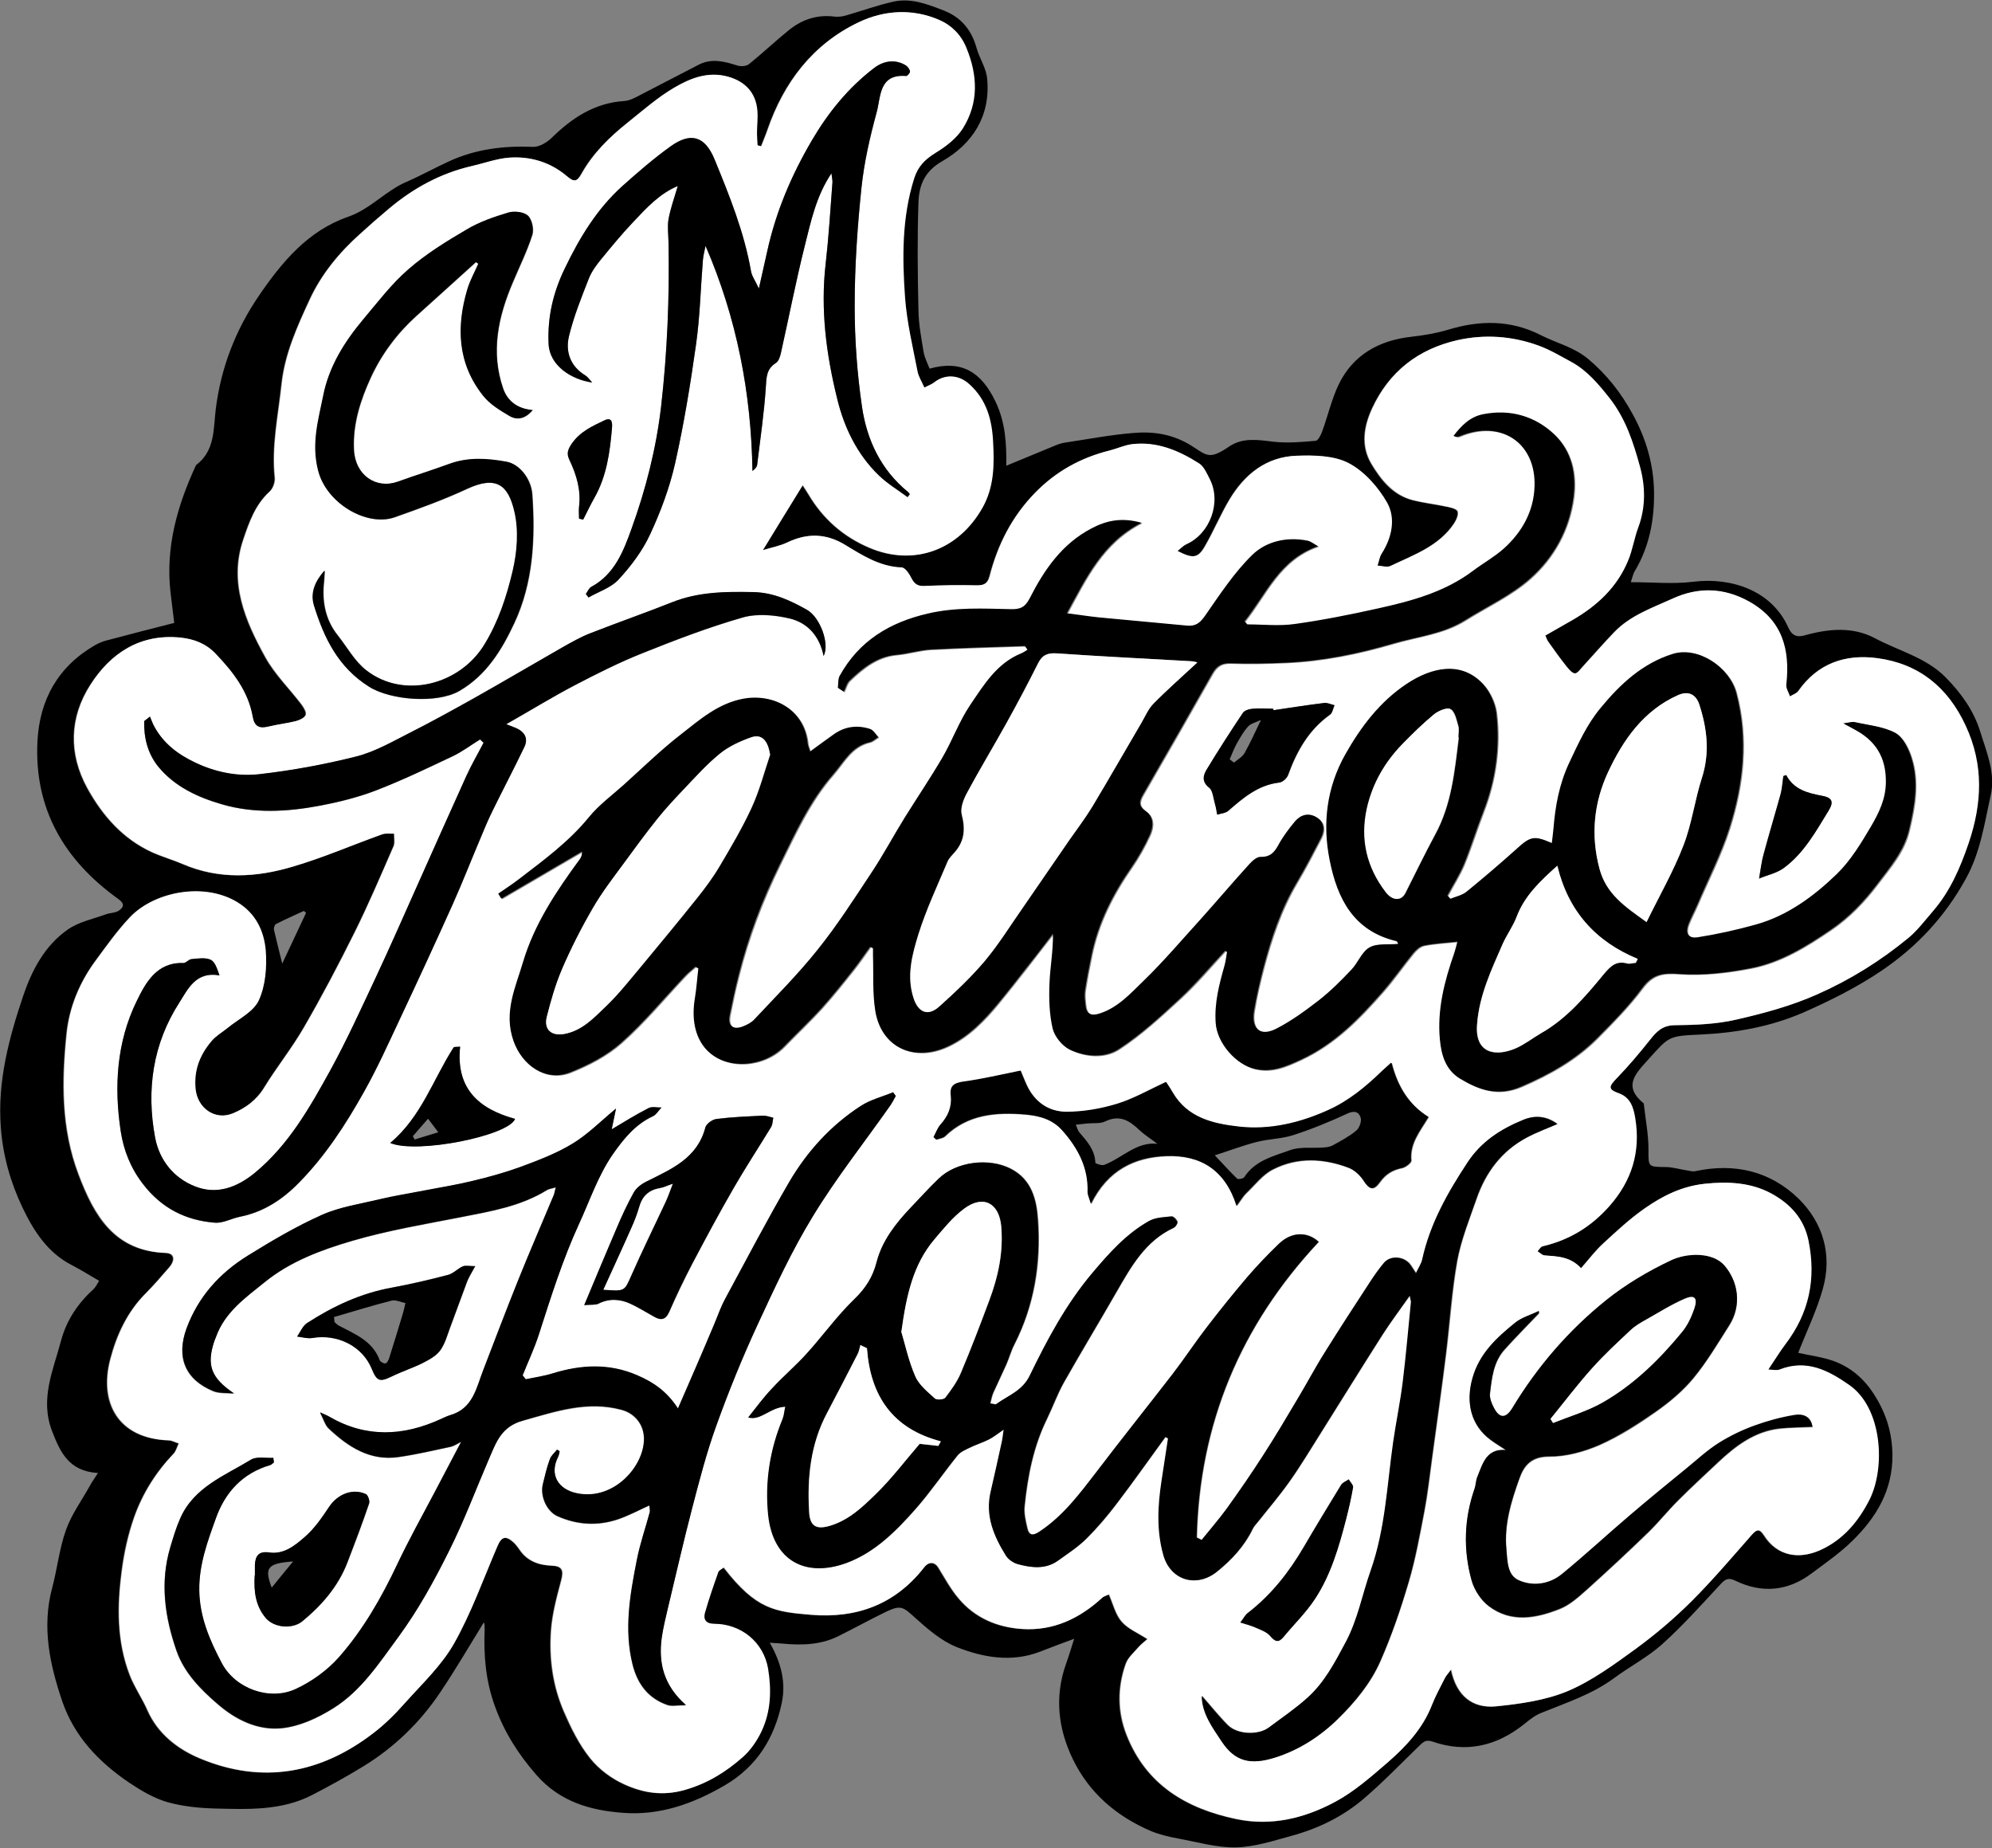 <?xml version="1.0" encoding="UTF-8"?>
<svg id="Camada_2" data-name="Camada 2" xmlns="http://www.w3.org/2000/svg" viewBox="0 0 96.84 89.84">
  <rect x="0" y="0" width="96.84" height="89.84" fill="#808080" stroke="none"/>
  <defs>
    <style>
      .cls-1 {
        fill: #fff;
      }
    </style>
  </defs>
  <g id="Camada_1-2" data-name="Camada 1">
    <g>
      <path d="M4.75,71.6c-1.4-.09-1.82-1-2.22-2.04-.6-1.56.06-2.96.44-4.4.26-.97.81-1.8,1.56-2.48.13-.12.2-.29.29-.42-.46-.27-.88-.53-1.32-.76-1.18-.6-1.86-1.66-2.4-2.79-.59-1.23-.96-2.54-1.06-3.91-.17-2.24.4-4.36,1.1-6.43.42-1.23,1.05-2.42,2.16-3.19.53-.37,1.23-.51,1.86-.74.2-.07.44-.06.61-.17.25-.17.31-.34-.03-.58-2.61-1.87-4.08-4.36-3.92-7.64.1-2.03,1-3.66,2.82-4.7.16-.09.33-.16.51-.21,1.09-.29,2.18-.57,3.32-.86-.06-.47-.12-.98-.18-1.48-.25-2.2.33-4.23,1.24-6.19.93-.7.84-1.74.96-2.73.25-2,.96-3.84,2.1-5.51,1.12-1.64,2.39-3.16,4.33-3.83,1.09-.38,1.82-1.26,2.84-1.7.72-.31,1.41-.7,2.12-1.02,1.28-.58,2.64-.74,4.04-.68.29.01.66-.21.89-.43,1-.98,2.1-1.71,3.55-1.8.27-.02.55-.18.8-.31.94-.48,1.88-.98,2.82-1.46.63-.32,1.25-.15,1.88.05.16.05.43.03.55-.07.67-.54,1.29-1.13,1.96-1.67.64-.51,1.37-.75,2.21-.64.19.02.4-.01.59-.07.76-.22,1.5-.49,2.27-.66.86-.19,1.66.13,2.46.44.85.34,1.34.96,1.58,1.83.14.5.47.97.51,1.48.17,1.8-.7,3.16-2.19,4.01-.87.5-1.12,1.18-1.15,2-.06,1.75-.04,3.5,0,5.25.01.68.14,1.35.25,2.02.05.28.19.55.29.81,1.57-.44,2.52.18,3.2,1.59.5,1.04.54,2.07.53,3.13.82-.34,1.62-.67,2.42-1,.15-.06.31-.11.47-.13,1.08-.16,2.16-.37,3.26-.46.99-.09,1.94.05,2.84.61.75.47.86.72,1.84.05.66-.45,1.39-.33,2.13-.24.68.08,1.38.02,2.07-.04.12,0,.26-.27.32-.44.28-.76.46-1.56.8-2.28.7-1.47,1.99-2.17,3.55-2.34.62-.07,1.21-.17,1.81-.35,1.49-.45,2.99-.48,4.45.26.78.4,1.64.59,2.34,1.18.9.76,1.59,1.64,2.15,2.67.65,1.18,1.02,2.44,1.04,3.77.02,1.35-.22,2.66-.93,3.85-.09.14-.12.32-.2.55,1.07,0,2.06.1,3.03-.02,1.83-.23,3.81.41,4.62,2.21.2.45.46.5.86.38,1.13-.31,2.29-.41,3.35.15,1.16.62,2.49.94,3.44,1.9.74.75,1.36,1.6,1.68,2.62.31,1.01.76,2.03.52,3.11-.31,1.38-.5,2.79-1.22,4.08-1.01,1.83-2.36,3.28-4.08,4.45-1.2.81-2.46,1.44-3.77,2.02-1.62.71-3.32,1.01-5.06,1.09-1.54.07-1.5.08-2.51,1.2-.65.72-1.25,1.31-.23,2.15.08.74.23,1.49.23,2.23,0,.85-.04.85.83.86.36,0,.72.12,1.08.17.12.02.25.06.37.03,1.9-.41,3.64,0,5.01,1.33,1.2,1.18,1.66,2.74,1.18,4.41-.3,1.06-.79,2.06-1.19,3.09.55.13,1.19.2,1.78.42.83.32,1.46.88,1.95,1.67.56.9.83,1.8.85,2.85.02,1.74-.79,3.07-1.96,4.21-.6.59-1.3,1.07-1.98,1.58-1.15.86-2.41.97-3.69.35-.35-.17-.5-.08-.73.17-.92.99-1.83,2.01-2.83,2.91-.7.63-1.57,1.08-2.34,1.65-1.08.8-2.34,1.2-3.56,1.7-.3.12-.57.34-.83.55-1.33,1.06-2.81,1.4-4.43.84-.3-.1-.42-.02-.61.16-.91.88-1.79,1.8-2.75,2.62-1.02.87-2.22,1.45-3.51,1.8-.88.24-1.79.54-2.69.56-.93.02-1.88-.26-2.81-.43-.45-.08-.9-.19-1.32-.36-1.68-.72-3.01-1.85-3.81-3.51-.71-1.47-.89-3.02-.33-4.61.15-.42.28-.85.4-1.23-.54.2-1.11.41-1.67.63-1.38.53-2.76.28-4.05-.23-.74-.3-1.4-.87-2-1.41-.58-.53-.7-.65-1.41-.31-.79.38-1.56.81-2.35,1.2-.87.43-1.81.44-2.75.35-.15-.01-.31-.02-.57-.04.56.98.8,1.94.58,2.95-.36,1.7-1.21,3.07-2.76,3.98-1.54.9-3.17,1.48-4.96,1.34-1.59-.12-3.07-.54-4.21-1.85-.88-1.01-1.55-2.06-2.01-3.33-.45-1.24-.55-2.46-.5-3.73,0-.09,0-.18-.01-.28,0-.03-.04-.06-.04-.05-.69,1.12-1.36,2.27-2.1,3.37-.99,1.48-2.25,2.7-3.78,3.63-.8.49-1.62.94-2.45,1.37-1.49.77-3.11.7-4.71.66-.78-.02-1.58-.1-2.33-.31-.66-.19-1.28-.56-1.85-.94-1.48-1-2.69-2.26-3.27-3.98-.6-1.77-.99-3.58-.49-5.47.25-.93.35-1.91.67-2.82.27-.77.77-1.45,1.17-2.17.1-.19.23-.36.4-.63ZM76.85,61.67c-.52-.6-1.16-.59-1.79-.64-.12-.01-.23-.13-.34-.2.08-.08.15-.22.24-.24,1.29-.31,2.34-.93,3.24-1.94,1.11-1.26,1.53-2.66,1.27-4.27-.08-.49-.21-1.02-.8-1.23-.54-.19-.51-.32-.09-.74.57-.58,1.1-1.22,1.61-1.86.32-.4.61-.7,1.21-.71,1.01-.01,2.04-.05,3.02-.28,1.31-.31,2.61-.66,3.88-1.21,1.63-.72,3.1-1.64,4.46-2.76.45-.37.8-.85,1.18-1.29.83-.96,1.32-2.1,1.73-3.29.66-1.94.75-3.82-.14-5.73-.87-1.87-2.27-3.01-4.29-3.28-1.55-.21-2.9.25-3.84,1.6-.09.12-.27.18-.41.26-.07-.19-.2-.39-.18-.57.2-1.71-.18-3.13-1.8-4.04-1.23-.69-2.49-.71-3.71-.15-.99.45-2.05.81-2.84,1.63-.52.54-1,1.1-1.51,1.65-.13.14-.28.37-.41.36-.15,0-.32-.21-.43-.36-.3-.38-.59-.78-.87-1.18-.07-.1-.1-.22-.14-.3.47-.27.9-.51,1.33-.76,1.19-.68,2.16-1.59,2.69-2.88.21-.52.3-1.1.5-1.63.36-.97.34-1.98.08-2.93-.32-1.17-.68-2.33-1.48-3.34-.55-.69-1.09-1.34-1.86-1.76-.53-.29-1.05-.6-1.61-.8-1.27-.46-2.6-.56-3.91-.26-1.9.43-3.32,1.52-4.15,3.31-.41.89-.56,1.82-.04,2.7.47.79,1.05,1.53,2.02,1.77.53.14,1.08.2,1.62.31.2.04.49.1.55.23.06.15-.06.42-.17.59-.75,1.11-1.97,1.53-3.1,2.07-.17.08-.42,0-.63-.02.06-.2.09-.41.2-.58.5-.79.69-1.71.27-2.47-.43-.77-1.11-1.53-1.87-1.93-.71-.38-1.67-.39-2.52-.36-1.48.04-2.54.9-3.27,2.13-.44.74-.77,1.54-1.2,2.28-.34.58-.6.6-1.33.22.16-.12.28-.26.43-.33,1.15-.51,1.71-2.05,1.13-3.17-.14-.27-.28-.61-.52-.76-.99-.63-2.05-1.08-3.27-.93-.36.05-.7.21-1.05.3-1.41.35-2.61,1.01-3.64,2.06-1.12,1.16-1.81,2.52-2.21,4.05-.09.36-.26.46-.62.45-.85-.02-1.69,0-2.54.03-.33.01-.5-.09-.65-.38-.11-.21-.31-.51-.48-.52-1.05-.04-1.89-.58-2.73-1.09-.94-.57-1.84-.59-2.81-.13-.37.17-.78.25-1.2.38.67-1.1,1.29-2.11,1.94-3.16.09.14.2.3.3.47.7,1.17,1.69,2.04,2.94,2.57,2.15.92,4.34.13,5.5-1.95.56-1,.57-2.08.51-3.17-.05-1.07-.31-2.06-1.16-2.83-.49-.44-1.16-.5-1.69-.09-.13.1-.3.16-.49.26-.13-.3-.28-.53-.33-.77-.23-1.19-.52-2.38-.61-3.59-.14-1.94-.16-3.89.44-5.8.19-.6.52-.94,1.04-1.25.5-.31,1.02-.71,1.33-1.19.78-1.24.72-2.57.17-3.92-.26-.64-.73-1.09-1.31-1.35-1.3-.57-2.69-.48-3.92.11-2.22,1.06-3.63,2.91-4.43,5.23-.09.27-.21.54-.31.8-.06-.02-.12-.03-.18-.05-.01-.19-.03-.39-.03-.58,0-.37.05-.74.02-1.1-.06-.87-.59-1.43-1.44-1.66-.96-.26-1.81.08-2.58.53-.81.47-1.53,1.11-2.27,1.7-.89.71-1.7,1.5-2.26,2.51-.21.38-.37.39-.71.1-.8-.68-1.76-.98-2.8-.9-.61.04-1.21.27-1.82.41-1.51.34-2.83,1.07-4.01,2.06-.49.41-.97.83-1.44,1.26-1,.9-1.86,1.95-2.42,3.16-.6,1.31-1.21,2.63-1.37,4.11-.16,1.52-.49,3.02-.33,4.56.02.22-.09.52-.25.67-.7.64-1,1.5-1.28,2.33-.71,2.08.09,3.95,1.07,5.72.46.84,1.18,1.53,1.76,2.3.11.15.25.38.2.51-.06.14-.3.25-.48.3-.44.11-.91.16-1.35.27-.45.11-.68-.02-.76-.5-.22-1.23-.96-2.16-1.79-3.04-.46-.49-1.05-.72-1.71-.79-1.97-.2-3.4.76-4.38,2.3-1.01,1.58-1.06,3.34-.14,5.02.74,1.34,1.73,2.47,3.16,3.12.48.22,1,.36,1.48.57,1.77.76,3.58.65,5.35.12,1.47-.44,2.89-1.05,4.34-1.57.18-.06.39-.02.58-.03,0,.21.05.44-.03.62-.61,1.41-1.21,2.82-1.9,4.2-.77,1.55-1.58,3.09-2.45,4.59-.58,1.01-1.32,1.92-1.93,2.92-.38.62-.91,1.01-1.54,1.27-.87.36-1.72-.25-1.81-1.19-.08-.91.22-1.67.78-2.33.21-.25.52-.42.77-.63.53-.43,1.26-.78,1.52-1.34.33-.71.4-1.61.34-2.42-.07-.96-.48-1.82-1.4-2.37-1.64-.98-4.04-.47-5.19.74-.61.65-1.14,1.39-1.67,2.11-.77,1.05-1.27,2.25-1.41,3.53-.24,2.31-.27,4.62.58,6.86.76,2.03,1.75,3.73,4.24,3.82.42.02.48.35.16.71-.38.43-.74.86-1.14,1.26-.9.9-1.42,2.04-1.72,3.21-.54,2.07.35,3.84,2.83,3.93.17,0,.33.1.5.15-.08.17-.13.38-.26.51-.85.89-1.5,1.92-1.9,3.06-.3.84-.5,1.74-.61,2.63-.22,1.71-.24,3.42.39,5.06.23.59.61,1.12.86,1.71.51,1.16,1.49,1.9,2.55,2.34,3.01,1.26,5.87.76,8.44-1.24.55-.42,1.05-.92,1.51-1.44.84-.94,1.79-1.83,2.4-2.91.84-1.49,1.43-3.13,2.1-4.71.21-.48.41-.55.8-.2.11.1.2.22.28.34.37.56.92.76,1.56.79.52.02.61.22.47.73-.21.79-.43,1.6-.49,2.41-.1,1.35.08,2.69.62,3.94.34.8.74,1.6,1.28,2.28.43.54,1.05,1,1.68,1.28.91.41,1.85.57,2.93.26,1.1-.31,1.98-.86,2.79-1.58.39-.34.71-.81.93-1.28.45-.96.49-2,.31-3.03-.21-1.29-1.31-2.18-2.63-2.18-.37,0-.53-.22-.44-.53.19-.67.42-1.32.65-1.98.03-.1.18-.16.27-.23,1.59,2.06,2.5,2.15,4.25,2.3,2.21.19,4.08-.5,5.48-2.29.24-.31.54-.28.71,0,.31.51.6,1.04.98,1.49.79.95,1.87,1.41,3.09,1.49,1.51.1,2.78-.51,3.88-1.51.08-.08.21-.11.34-.17.21.47.32.97.62,1.32.3.35.78.54,1.25.85-.17.15-.31.26-.43.39-.22.26-.51.5-.62.81-.41,1.15-.41,2.33.04,3.46.95,2.42,2.9,3.58,5.34,4.09,1.71.36,3.31-.04,4.78-.83.92-.49,1.74-1.21,2.54-1.9.9-.78,1.73-1.65,2.17-2.8.18-.46.42-.89.64-1.33.06-.11.15-.21.3-.41.27,1.29,1.05,1.9,2.19,1.79,1.18-.12,2.4-.29,3.48-.74,1.18-.5,2.26-1.29,3.3-2.05.97-.71,1.89-1.49,2.74-2.34,1.02-1.02,1.96-2.13,2.91-3.21.26-.3.39-.29.61.05.63.98,1.67,1.16,2.71.7,1.11-.49,1.86-1.38,2.4-2.46.78-1.56.62-4.44-.99-5.57-1.02-.71-2.08-1.26-3.38-.75-.17.07-.38,0-.55,0,.31-.45.55-.86.83-1.23,1.15-1.51,1.5-3.17,1.12-5.04-.23-1.11-.92-1.82-1.81-2.29-.98-.53-2.09-.6-3.23-.47-1.11.12-2.05.59-2.92,1.2-.71.5-1.36,1.1-2,1.69-.39.36-.71.79-1.11,1.24ZM14.88,44.37s-.07-.06-.11-.09c-.46.21-.91.41-1.36.64-.06.03-.11.2-.09.28.12.53.26,1.06.4,1.64.39-.84.78-1.65,1.16-2.47Z"/>
      <path class="cls-1" d="M76.85,61.67c.4-.46.72-.89,1.11-1.24.64-.59,1.28-1.19,2-1.69.87-.61,1.8-1.08,2.92-1.2,1.14-.12,2.25-.06,3.23.47.88.48,1.58,1.18,1.81,2.29.38,1.87.03,3.53-1.12,5.04-.28.37-.52.77-.83,1.23.17,0,.39.06.55,0,1.3-.51,2.35.03,3.38.75,1.61,1.12,1.77,4.01.99,5.57-.54,1.07-1.29,1.96-2.4,2.46-1.04.46-2.07.29-2.71-.7-.22-.34-.35-.34-.61-.05-.95,1.08-1.89,2.19-2.91,3.21-.85.85-1.77,1.63-2.74,2.34-1.05.76-2.12,1.55-3.3,2.05-1.08.45-2.3.62-3.48.74-1.13.11-1.92-.5-2.19-1.79-.15.2-.24.3-.3.41-.22.44-.46.87-.64,1.33-.45,1.15-1.27,2.02-2.17,2.8-.8.69-1.62,1.41-2.54,1.9-1.48.79-3.08,1.18-4.78.83-2.44-.51-4.39-1.67-5.34-4.09-.44-1.13-.45-2.31-.04-3.46.11-.31.4-.55.62-.81.11-.13.26-.24.43-.39-.47-.3-.95-.5-1.25-.85-.3-.34-.41-.84-.62-1.32-.13.06-.26.09-.34.17-1.1,1.01-2.37,1.61-3.88,1.51-1.21-.08-2.29-.54-3.09-1.49-.38-.45-.67-.99-.98-1.49-.18-.29-.47-.32-.71,0-1.4,1.79-3.26,2.47-5.48,2.29-1.75-.15-2.66-.24-4.25-2.3-.09.08-.24.14-.27.23-.23.65-.46,1.31-.65,1.98-.09.32.06.53.44.53,1.32,0,2.41.89,2.63,2.18.17,1.03.14,2.07-.31,3.03-.22.47-.54.94-.93,1.28-.81.71-1.69,1.26-2.79,1.58-1.08.31-2.02.15-2.93-.26-.63-.28-1.25-.74-1.68-1.28-.54-.67-.93-1.48-1.28-2.28-.54-1.25-.72-2.59-.62-3.94.06-.81.28-1.62.49-2.41.14-.52.05-.71-.47-.73-.63-.02-1.19-.23-1.56-.79-.08-.12-.18-.24-.28-.34-.39-.35-.6-.28-.8.2-.68,1.58-1.26,3.22-2.1,4.71-.61,1.08-1.56,1.97-2.4,2.91-.46.52-.96,1.02-1.51,1.44-2.58,1.99-5.43,2.5-8.44,1.24-1.05-.44-2.04-1.18-2.55-2.34-.26-.58-.63-1.11-.86-1.71-.64-1.64-.62-3.36-.39-5.06.12-.89.31-1.78.61-2.63.41-1.14,1.05-2.17,1.9-3.06.13-.13.17-.34.26-.51-.17-.05-.33-.15-.5-.15-2.47-.09-3.37-1.87-2.83-3.93.31-1.17.82-2.31,1.72-3.21.4-.4.77-.83,1.14-1.26.32-.37.26-.7-.16-.71-2.49-.09-3.47-1.8-4.24-3.82-.85-2.24-.82-4.55-.58-6.86.13-1.28.63-2.48,1.41-3.53.53-.72,1.05-1.46,1.67-2.11,1.15-1.22,3.55-1.72,5.19-.74.92.55,1.32,1.42,1.4,2.37.06.8-.01,1.7-.34,2.42-.26.56-.99.9-1.52,1.34-.26.21-.56.38-.77.63-.57.67-.87,1.42-.78,2.33.09.93.94,1.54,1.81,1.19.63-.26,1.17-.65,1.54-1.27.61-.99,1.35-1.91,1.93-2.92.87-1.5,1.68-3.04,2.45-4.59.68-1.37,1.28-2.79,1.9-4.2.08-.18.02-.41.03-.62-.2,0-.41-.03-.58.03-1.45.52-2.87,1.14-4.34,1.57-1.77.53-3.58.64-5.35-.12-.49-.21-1-.36-1.48-.57-1.43-.65-2.42-1.78-3.16-3.12-.93-1.68-.87-3.44.14-5.02.98-1.54,2.42-2.5,4.38-2.3.67.07,1.25.3,1.71.79.83.87,1.57,1.81,1.79,3.04.08.48.31.61.76.5.45-.11.91-.16,1.35-.27.18-.05.42-.15.48-.3.05-.13-.09-.36-.2-.51-.59-.77-1.3-1.47-1.76-2.3-.98-1.77-1.78-3.64-1.07-5.72.28-.83.58-1.7,1.28-2.33.16-.14.27-.45.25-.67-.17-1.54.17-3.04.33-4.56.16-1.47.76-2.8,1.37-4.11.56-1.21,1.41-2.26,2.42-3.16.47-.43.95-.85,1.44-1.26,1.18-.99,2.5-1.71,4.01-2.06.61-.14,1.21-.36,1.82-.41,1.03-.07,2,.22,2.8.9.34.29.49.29.71-.1.56-1.01,1.37-1.8,2.26-2.51.74-.59,1.46-1.23,2.27-1.7.77-.45,1.62-.79,2.58-.53.84.23,1.37.78,1.44,1.66.03.37-.02.74-.02,1.1,0,.19.02.38.03.58.06.02.12.03.18.05.1-.27.22-.53.31-.8.8-2.32,2.21-4.17,4.43-5.23,1.23-.59,2.62-.68,3.92-.11.58.25,1.05.71,1.31,1.35.55,1.34.61,2.67-.17,3.92-.31.49-.83.89-1.33,1.19-.51.32-.85.65-1.04,1.25-.6,1.91-.58,3.86-.44,5.8.09,1.2.38,2.4.61,3.59.05.24.2.47.33.77.19-.1.35-.15.49-.26.53-.42,1.2-.36,1.69.09.85.76,1.11,1.75,1.16,2.83.06,1.09.05,2.17-.51,3.17-1.17,2.08-3.35,2.87-5.5,1.95-1.25-.53-2.24-1.39-2.94-2.57-.1-.17-.21-.33-.3-.47-.65,1.05-1.27,2.07-1.94,3.16.42-.13.83-.2,1.2-.38.97-.46,1.88-.44,2.81.13.84.51,1.68,1.05,2.73,1.09.17,0,.38.31.48.52.15.29.31.4.65.38.84-.04,1.69-.05,2.54-.03.35,0,.52-.09.62-.45.39-1.53,1.08-2.9,2.21-4.05,1.02-1.05,2.23-1.71,3.64-2.06.35-.09.7-.25,1.05-.3,1.21-.15,2.28.3,3.27.93.24.15.38.49.52.76.58,1.13.02,2.66-1.13,3.17-.15.07-.27.2-.43.33.74.38,1,.36,1.33-.22.43-.74.76-1.54,1.2-2.28.74-1.23,1.79-2.08,3.27-2.13.85-.03,1.81-.01,2.52.36.76.4,1.44,1.17,1.87,1.93.42.76.23,1.69-.27,2.47-.11.17-.13.39-.2.58.21.01.46.1.63.02,1.13-.54,2.36-.96,3.1-2.07.11-.17.23-.44.17-.59-.06-.13-.35-.19-.55-.23-.54-.12-1.09-.18-1.62-.31-.96-.25-1.54-.98-2.02-1.77-.52-.88-.37-1.82.04-2.7.83-1.79,2.24-2.88,4.15-3.31,1.32-.29,2.64-.2,3.91.26.56.2,1.09.52,1.61.8.77.42,1.31,1.07,1.86,1.76.79,1.01,1.16,2.17,1.48,3.34.26.95.28,1.96-.08,2.93-.2.53-.28,1.11-.5,1.63-.53,1.29-1.5,2.19-2.69,2.88-.43.25-.86.49-1.33.76.04.09.07.2.14.3.28.4.57.8.87,1.18.12.15.28.35.43.36.13,0,.28-.22.41-.36.5-.55.99-1.11,1.51-1.65.78-.81,1.85-1.18,2.84-1.63,1.22-.56,2.48-.54,3.71.15,1.62.91,1.99,2.34,1.8,4.04-.02.18.12.38.18.57.14-.09.32-.14.41-.26.94-1.35,2.29-1.81,3.84-1.6,2.02.27,3.43,1.42,4.29,3.28.89,1.91.8,3.79.14,5.73-.41,1.2-.9,2.33-1.73,3.29-.38.44-.74.92-1.18,1.29-1.36,1.12-2.83,2.04-4.46,2.76-1.26.56-2.56.91-3.88,1.21-.98.23-2.01.27-3.02.28-.59,0-.89.3-1.21.71-.51.64-1.04,1.27-1.61,1.86-.41.42-.44.55.09.74.59.21.72.74.8,1.23.26,1.61-.16,3.02-1.27,4.27-.9,1.01-1.95,1.64-3.24,1.94-.09.02-.16.16-.24.24.11.07.22.19.34.2.62.05,1.26.05,1.79.64ZM59.55,46.22s.1.05.15.08c-.04.22-.06.45-.12.66-.26.92-.5,1.82-.43,2.8.07.98.99,2.02,1.91,2.23.81.19,1.49-.11,2.24-.46,1.64-.77,2.83-2,3.98-3.31.52-.59.97-1.25,1.47-1.86.13-.16.32-.33.51-.37.51-.1,1.04-.13,1.64-.19-.05.18-.09.37-.15.55-.47,1.37-.84,2.75-.7,4.22.07.75.28,1.47.98,1.89.92.55,1.83.87,2.96.39,1.37-.59,2.64-1.3,3.69-2.35.77-.78,1.55-1.57,2.2-2.44.5-.67.98-.75,1.78-.69,1.15.08,2.35-.06,3.5-.28,1.44-.28,2.69-1.05,3.89-1.87.88-.6,1.61-1.36,2.26-2.22.62-.82,1.3-1.58,1.54-2.62.28-1.17.49-2.36.11-3.54-.14-.45-.41-.99-.78-1.19-.58-.31-1.29-.38-1.96-.52-.14-.03-.3.03-.56.06.25.13.37.2.5.27,1.05.55,1.59,1.37,1.57,2.61-.01.81-.34,1.47-.71,2.11-.48.83-.99,1.68-1.68,2.34-1.12,1.08-2.39,2.02-3.93,2.45-.93.26-1.88.47-2.83.62-.47.08-.63-.21-.44-.66.12-.31.28-.6.41-.9.53-1.24,1.16-2.46,1.57-3.75.68-2.15.92-4.34.33-6.58-.32-1.23-1.84-2.28-3.1-1.88-1.45.46-2.52,1.46-3.47,2.6-.67.81-1.1,1.76-1.55,2.7-.49,1.03-.67,2.09-.76,3.19-.02.23-.05.45-.08.7-.87-.38-1.03-.33-1.72.29-.79.71-1.59,1.4-2.42,2.07-.22.18-.53.24-.8.35-.05-.05-.09-.11-.14-.16.27-.51.59-1,.81-1.53.34-.83.61-1.7.93-2.53.6-1.55.83-3.17.64-4.81-.06-.49-.31-1.04-.65-1.41-1.06-1.15-2.51-.82-3.72,0-1.29.86-2.21,2.09-2.97,3.42-.9,1.6-1.12,3.35-.76,5.14.37,1.88,1.17,3.45,3.25,3.93.02,0,.03.05.08.14-.49.05-1.03-.04-1.39.17-.38.22-.56.75-.89,1.09-.49.52-1,1.03-1.56,1.47-.65.51-1.34,1.01-2.08,1.39-.78.4-1.24.02-1.09-.87.11-.7.28-1.4.46-2.09.38-1.44.85-2.84,1.61-4.13.42-.71.8-1.44,1.18-2.17.2-.39.18-.78-.22-1.02-.38-.23-.77-.12-1.04.21-.29.35-.58.72-.79,1.12-.2.37-.4.61-.87.6-.19,0-.42.21-.57.37-.8.88-1.57,1.79-2.36,2.67-.91,1.01-1.79,2.04-2.76,2.98-.63.61-1.24,1.3-2.13,1.59-.4.13-.65.06-.7-.39-.03-.23-.06-.48-.03-.71.09-.58.2-1.16.32-1.73.32-1.57,1.03-2.96,1.94-4.27.34-.49.64-1.03.89-1.57.18-.39.22-.87-.19-1.16-.37-.26-.33-.48-.13-.82,1.13-1.95,2.25-3.91,3.36-5.87.2-.35.44-.52.88-.5.9.03,1.81.01,2.71-.03,1.77-.08,3.49-.43,5.2-.93,1.17-.35,2.42-.46,3.49-1.13,1.07-.67,2.25-1.21,3.18-2.04,1.14-1.02,1.89-2.38,2.1-3.95.15-1.15-.1-2.24-.94-3.05-.94-.89-2.13-1.22-3.43-.98-.65.12-1.08.56-1.46,1.06.12.05.21.06.28.02,2-.85,3.73.29,3.66,2.44-.04,1.22-.61,2.22-1.5,3.02-.45.4-.99.69-1.47,1.06-1.37,1.04-2.98,1.48-4.62,1.84-1.35.3-2.7.57-4.06.76-.76.11-1.55.02-2.33.02-.04-.05-.08-.1-.12-.15,1.05-1.31,1.67-3,3.57-3.65-.2-.11-.34-.24-.51-.27-1-.2-2,.03-2.68.69-.88.86-1.58,1.92-2.29,2.95-.24.35-.46.53-.88.49-1.43-.14-2.86-.26-4.29-.4-.48-.05-.97-.12-1.56-.2.94-1.73,1.73-3.43,3.63-4.4-.96-.27-1.7-.11-2.42.27-1.44.75-2.31,2.02-3.01,3.4-.23.46-.48.54-.93.53-1.34-.03-2.67-.1-4.01.21-1.87.43-3.36,1.33-4.3,3.03-.09.16-.06.39-.09.58l.29.19c.09-.18.14-.41.28-.54.64-.61,1.32-1.16,2.26-1.25.57-.05,1.12-.23,1.69-.26,1.52-.08,3.04-.12,4.56-.17.02,0,.04.05.14.18-.09.05-.2.13-.31.18-1.18.48-1.81,1.53-2.47,2.5-.55.79-.88,1.73-1.36,2.57-.58,1-1.23,1.95-1.84,2.93-.55.89-1.04,1.81-1.62,2.68-.84,1.27-1.66,2.55-2.61,3.73-.95,1.18-2.03,2.26-3.06,3.37-.14.16-.36.27-.56.35-.49.19-.75-.02-.65-.54.13-.65.26-1.29.43-1.93.47-1.87,1.15-3.65,2-5.39.76-1.53,1.46-3.09,2.59-4.38.51-.59.89-1.37,1.77-1.57.15-.03.29-.17.43-.25-.13-.14-.24-.35-.4-.4-.63-.21-1.24-.12-1.78.28-.36.26-.72.53-1.13.82-.05-.17-.11-.29-.12-.41-.17-1.63-1.64-2.42-3.11-2.16-1.22.22-2.12,1.01-3.04,1.73-.98.76-1.87,1.63-2.79,2.46-.57.51-1.21.98-1.69,1.57-.97,1.19-2.2,2.09-3.4,3.01-.33.25-.68.47-1.01.71l.15.24c1.31-.76,2.61-1.53,3.92-2.29.01.21-.04.3-.11.38-1.13,1.54-2.2,3.14-2.75,4.98-.37,1.23-.96,2.44-.47,3.84.42,1.19,1.56,2,2.74,1.54.89-.35,1.79-.82,2.49-1.44,1.12-.99,2.09-2.17,3.12-3.26.15-.16.32-.29.49-.44.05.03.1.05.15.08-.05.49-.09.98-.17,1.46-.15.92-.04,1.86.57,2.5.95,1.01,2.78.85,3.76-.16.61-.63,1.25-1.23,1.84-1.88.54-.6,1.04-1.23,1.54-1.86.29-.36.54-.74.81-1.11.05.02.1.05.14.07,0,.12,0,.24,0,.36.03.89-.04,1.8.11,2.68.29,1.8,1.89,2.51,3.55,1.72.99-.47,1.75-1.26,2.44-2.1.45-.55.89-1.11,1.33-1.67.44-.57.88-1.14,1.32-1.7,0,.86-.14,1.64-.17,2.42-.03.73-.01,1.48.15,2.18.09.39.45.85.82,1.03.77.38,1.71.44,2.4-.02,1.08-.71,2.04-1.6,3-2.48.77-.71,1.45-1.52,2.16-2.29ZM38.2,68.38c-.05.22-.06.42-.13.59-.63,1.49-.87,3.05-.7,4.65.23,2.24,1.83,3.07,3.82,2.34,1.36-.5,2.4-1.55,3.35-2.63.72-.82,1.34-1.74,2.03-2.59.14-.17.37-.27.58-.37.3-.15.63-.25.93-.4.23-.12.43-.29.74-.49-.04.27-.05.41-.08.55-.18.82-.36,1.64-.55,2.46-.28,1.17.15,2.17.74,3.12.12.19.36.35.57.41.67.18,1.35.27,1.96-.17.47-.34.97-.66,1.38-1.07.53-.52,1.02-1.1,1.47-1.7.81-1.06,1.58-2.16,2.37-3.24.04.02.08.04.13.07-.11.7-.21,1.4-.32,2.1-.18,1.19-.24,2.38.09,3.56.34,1.23,1.59,1.62,2.59.83.73-.58,1.34-1.24,1.75-2.09.06-.13.17-.24.26-.35.51-.65,1.04-1.27,1.52-1.94.52-.73.98-1.5,1.46-2.26,1.03-1.64,2.05-3.29,3.09-4.92.39-.62.84-1.21,1.31-1.87.04.17.07.24.06.31-.13,1.3-.24,2.6-.4,3.9-.12.96-.32,1.92-.46,2.88-.31,2.1-.39,4.24-1.1,6.28-.4,1.15-.62,2.36-1.21,3.47-.53.99-1.04,1.98-1.89,2.73-.58.52-1.23.96-1.86,1.43-.51.38-1.53.34-1.99-.12-.45-.45-.85-.96-1.26-1.42,0,.85.5,1.52.98,2.23.63.95,1.37,1.16,2.62.75,1.13-.37,2.14-1.01,3.01-1.86.85-.83,1.6-1.74,2.07-2.82.54-1.24.98-2.53,1.37-3.83.33-1.12.54-2.28.76-3.43.17-.87.26-1.75.38-2.62.23-1.69.47-3.38.68-5.08.19-1.5.28-3.01.54-4.49.19-1.02.58-2,.93-2.99.45-1.29,1.22-2.34,2.45-3,.48-.25.99-.44,1.49-.66-.49-.37-1.06-.45-1.64-.21-1.1.45-2.05,1.05-2.73,2.09-.96,1.46-1.81,2.96-2.19,4.69-.05.21-.18.4-.31.68-.16-.23-.22-.36-.32-.47-.32-.36-.93-.39-1.23-.04-.26.31-.49.64-.71.98-.72,1.11-1.44,2.21-2.14,3.33-.46.74-.88,1.52-1.33,2.27-.56.93-1.11,1.86-1.69,2.77-.57.89-1.18,1.76-1.79,2.62-.38.52-.8,1.01-1.21,1.51-.08-.04-.16-.08-.24-.12.13-5.52,2.12-10.3,5.93-14.37-.54-.5-1.29-.51-1.92.08-.54.51-1.06,1.06-1.55,1.63-.68.79-1.34,1.61-1.97,2.44-.57.74-1.08,1.52-1.65,2.26-1.22,1.58-2.48,3.14-3.68,4.73-.82,1.09-1.63,2.18-2.8,2.94-.32.21-.52.21-.6-.17-.08-.35-.17-.72-.13-1.07.15-1.47.43-2.9,1.09-4.24.28-.58.5-1.19.81-1.75.84-1.48,1.72-2.94,2.57-4.42.71-1.23,1.39-2.47,2.77-3.11.09-.04.21-.22.19-.29-.03-.11-.19-.27-.28-.27-.37.04-.78.04-1.09.22-1.12.62-1.95,1.56-2.77,2.54-1.27,1.51-2.18,3.22-3.03,4.97-.36.75-1.06.97-1.63,1.39-.05.04-.17-.02-.3-.03.05-.19.08-.35.14-.5.21-.47.43-.92.64-1.39.14-.32.23-.66.39-.97.97-1.9,1.3-3.94,1.15-6.04-.07-.99-.3-1.98-1.33-2.51-1.06-.54-2.64-.35-3.49.48-.47.45-.91.94-1.36,1.41-.73.76-1.39,1.6-1.65,2.62-.19.75-.54,1.29-1.09,1.83-.84.81-1.53,1.78-2.32,2.65-.54.59-1.15,1.12-1.69,1.7-.41.45-.77.94-1.15,1.4.59.19,1.09-.51,1.83-.52ZM13.31,71.09c0-.07-.02-.14-.03-.21-.37.02-.81-.08-1.09.09-1.28.78-2.78,1.34-3.44,2.86-.2.45-.34.93-.48,1.4-.51,1.72-.26,3.41.31,5.04.37,1.05,1.15,1.85,2,2.58.9.78,1.96,1.28,3.1,1.17.87-.08,1.77-.5,2.53-.98,1.36-.85,2.22-2.2,3.16-3.47.96-1.31,1.74-2.72,2.45-4.16.73-1.47,1.31-3.03,1.97-4.54.34-.78.59-1.52,1.62-1.8,1.59-.44,3.12-.97,4.79-.53.65.17,1.09.71,1.1,1.39.02,1.34-1.44,3.02-3.22,2.68-.95-.18-1.39-.9-.96-1.77.04-.08.05-.18.08-.28-.04-.03-.09-.05-.13-.08-.12.16-.29.29-.35.47-.14.4-.24.81-.34,1.22-.14.56.19,1.3.71,1.54.96.43,1.96.49,2.96.15.51-.17.98-.43,1.51-.67,0,.12.05.23.02.33-.21.78-.47,1.54-.63,2.33-.33,1.68-.63,3.37-.2,5.09.24.94.76,1.63,1.69,1.95.22.08.49.01.9.01-1.09-.97-1.34-2.06-1.18-3.26.06-.49.18-.97.3-1.45.39-1.62.76-3.25,1.18-4.86.35-1.34.7-2.7,1.17-4,.6-1.67,1.28-3.32,2.02-4.94.83-1.79,1.66-3.6,2.69-5.27,1.13-1.85,2.49-3.57,3.74-5.35.11-.15.18-.32.28-.48-.04-.06-.08-.12-.13-.18-.53.22-1.1.37-1.58.67-1.45.94-2.6,2.2-3.47,3.69-1.09,1.87-2.09,3.79-3.12,5.69-.2.37-.33.77-.5,1.16-.29.67-.57,1.34-.86,2.02-.29.67-.58,1.34-.93,2.14-.55-.85-1.21-1.28-1.97-1.61-1.38-.6-2.74-.52-4.14-.09-.42.13-.86.19-1.29.28l-.15-.19c.26-.65.57-1.29.78-1.96.59-1.83,1.16-3.66,1.97-5.42.52-1.13.91-2.32,1.63-3.36.52-.75,1.09-1.46,1.96-1.86.17-.08.28-.28.41-.42-.21,0-.46-.06-.63.03-.63.33-1.23.71-1.79,1.03.06-.27.13-.61.21-1.01-.77.64-1.39,1.27-2.12,1.71-.78.47-1.65.8-2.5,1.12-.77.28-1.56.5-2.36.69-.78.19-1.58.31-2.37.47-.71.14-1.43.26-2.14.42-.95.22-1.93.37-2.81.76-1.25.55-2.43,1.26-3.6,1.98-1.37.84-2.42,2-2.98,3.54-.51,1.4-.07,2.48,1.31,3.05.3.12.66.08,1,.11-1.1-.75-1.35-1.35-.96-2.54.02-.07.06-.14.08-.2.42-1.21,1.44-1.92,2.37-2.67,1.24-1.01,2.75-1.57,4.25-2.01,1.74-.51,3.55-.81,5.33-1.16,1.43-.28,2.86-.52,4.13-1.3.11-.07.25-.08.44-.14-.05.19-.06.28-.09.36-.58,1.39-1.18,2.76-1.74,4.16-.58,1.44-1.13,2.9-1.69,4.35-.34.87-.5,1.88-1.6,2.2-.16.05-.31.12-.46.19-1.83.85-3.64.93-5.43-.11-.1-.06-.21-.1-.45-.21.18.35.25.62.42.78.95.89,2.01,1.58,3.39,1.39.85-.12,1.7-.32,2.54-.5.19-.04.36-.16.51-.24-.46.86-.9,1.69-1.33,2.53-.59,1.13-1.22,2.25-1.77,3.41-.77,1.63-1.66,3.2-2.85,4.54-.57.64-1.32,1.19-2.1,1.54-1.26.58-2.92-.02-3.58-1.25-.58-1.09-1.08-2.23-1.1-3.54-.02-1.26.41-2.39.81-3.52.45-1.26,1.3-2.19,2.64-2.58.06-.02.11-.08.17-.12ZM40.04,31.89c.3-.58-.17-1.88-.81-2.24-.8-.45-1.63-.84-2.59-.86-1.35-.03-2.68-.01-3.96.49-1.33.52-2.68.99-4.01,1.52-.46.18-.89.43-1.32.67-1.4.8-2.79,1.62-4.19,2.41-1.07.6-2.15,1.19-3.24,1.75-.85.43-1.69.92-2.6,1.15-1.54.39-3.13.68-4.71.86-1.06.12-2.13-.09-3.11-.56-.83-.39-1.54-.92-1.99-1.74-.09-.16-.15-.34-.22-.5-.09.07-.19.15-.28.22-.02.81.17,1.58.69,2.22.8.97,1.92,1.49,3.08,1.82,1.57.46,3.18.37,4.77.07.93-.17,1.87-.41,2.75-.75,1.26-.49,2.49-1.07,3.72-1.66.46-.22.88-.54,1.32-.81.06.05.11.1.17.16-.28.54-.59,1.07-.84,1.62-.8,1.76-1.59,3.54-2.38,5.31-.67,1.5-1.34,3.01-2.03,4.5-.71,1.51-1.4,3.03-2.2,4.49-1,1.81-2.02,3.62-3.66,4.98-.89.73-1.87,1.08-2.91.67-1.03-.4-1.74-1.27-1.95-2.38-.44-2.32-.11-4.56,1.18-6.56.4-.63.79-1.54,1.95-1.32-.11-.3-.21-.65-.43-.76-.26-.12-.62-.05-.94-.03-.13.01-.26.19-.38.19-1.31-.05-1.84.95-2.28,1.86-.97,1.99-1.1,4.15-.77,6.32.14.92.48,1.79,1.08,2.56.9,1.18,2.08,1.77,3.5,1.88.4.03.81-.21,1.22-.29,1.14-.22,2.07-.84,2.86-1.65,1.28-1.3,2.28-2.82,3.16-4.41.64-1.15,1.19-2.35,1.75-3.55.87-1.85,1.73-3.71,2.57-5.58.47-1.05.89-2.13,1.34-3.19.19-.46.38-.91.6-1.36.51-1.03,1.05-2.05,1.54-3.09.21-.43,0-.74-.42-.93-.12-.05-.25-.1-.46-.18,1.18-.67,2.25-1.33,3.36-1.91,1.05-.55,2.12-1.09,3.23-1.53,1.61-.64,3.24-1.27,4.91-1.75.7-.2,1.55-.12,2.28.05.88.21,1.46.87,1.65,1.83ZM36.89,14.03c-.17-.38-.34-.6-.38-.84-.33-1.9-1.04-3.67-1.77-5.43-.47-1.14-1.17-1.34-2.15-.63-.81.59-1.58,1.25-2.32,1.91-1.25,1.12-2.1,2.53-2.82,4.03-.56,1.16-.84,2.35-.78,3.66.05,1.05,1.11,1.73,2.12,1.87-.14-.15-.22-.28-.33-.34-.73-.44-.98-1.15-.8-1.91.23-.95.6-1.88.96-2.79.14-.35.37-.67.61-.96.5-.62,1.02-1.24,1.57-1.82.64-.68,1.28-1.38,2.15-1.73-.16.55-.35,1.07-.45,1.61-.07.37-.01.77,0,1.16.05,2.65-.06,5.3-.36,7.94-.24,2.06-.75,4.05-1.45,5.98-.38,1.06-.82,2.18-1.94,2.79-.12.06-.18.23-.27.35.04.06.09.12.13.17.49-.28,1.09-.47,1.46-.87.6-.65,1.16-1.39,1.53-2.19.51-1.1.95-2.27,1.22-3.46.43-1.91.74-3.86,1.02-5.8.19-1.35.22-2.71.33-4.07.02-.23.09-.47.13-.7,1.52,3.51,2.22,7.15,2.28,10.94.14-.1.22-.2.23-.31.15-1.26.34-2.51.42-3.77.03-.49.04-.89.49-1.17.13-.08.2-.3.24-.47.39-1.74.73-3.48,1.16-5.21.3-1.19.55-2.41,1.3-3.54.02.19.06.32.05.43-.1,1.32-.18,2.65-.33,3.96-.26,2.23.03,4.42.56,6.57.34,1.38.97,2.7,2.02,3.72.42.4.93.71,1.4,1.06.04-.05.07-.1.11-.14-.03-.04-.05-.08-.09-.11-1.3-1.06-1.99-2.51-2.23-4.11-.24-1.63-.37-3.3-.36-4.95,0-1.91.14-3.83.33-5.73.13-1.24.42-2.46.74-3.67.2-.75.1-1.86,1.43-1.76.06,0,.2-.15.19-.22-.01-.1-.1-.23-.2-.29-.49-.31-1.06-.26-1.54.12-1.25.96-2.23,2.15-3.03,3.52-1,1.71-1.76,3.5-2.18,5.43-.11.53-.24,1.07-.4,1.78ZM74.82,63.82s0-.05,0-.07c-.39.18-.83.3-1.15.57-.9.73-1.74,1.49-2.08,2.7-.33,1.18-.08,2.28.88,2.99.24.18.5.33.75.5-.96-.08-1.13.67-1.39,1.3-.08.18-.07.4-.14.59-.52,1.47-.55,2.97-.14,4.45.13.46.45.95.83,1.24,1.09.83,2.31.59,3.47.13.49-.2.91-.59,1.32-.95,1-.9,1.99-1.82,2.96-2.76.51-.5.95-1.06,1.46-1.56.63-.63,1.29-1.24,1.94-1.85.85-.8,1.77-1.5,2.98-1.64.52-.06,1.04-.06,1.61-.08-.08-.55-.5-.64-.89-.57-.66.12-1.32.29-1.95.52-.6.22-1.18.5-1.72.84-.55.35-1.04.8-1.55,1.22-.92.75-1.84,1.5-2.74,2.27-1.12.95-2.19,1.95-3.33,2.88-.61.5-1.41.6-2.1.3-.56-.25-.55-.93-.6-1.51-.11-1.21.24-2.34.63-3.44.23-.64.59-1.07,1.44-1.07.82,0,1.69-.23,2.45-.56.96-.42,1.87-1,2.73-1.61.67-.47,1.32-1.01,1.84-1.64.66-.8,1.19-1.7,1.75-2.58.59-.94.44-2.1-.25-2.9-.56-.64-1.81-.61-2.6-.23-1.1.53-2.18,1.16-3.13,1.92-1.83,1.47-3.35,3.23-4.57,5.25-.31.51-.63.52-.9-.02-.11-.21-.21-.46-.19-.68.09-.77.16-1.55.72-2.16.54-.6,1.11-1.18,1.67-1.76ZM15.78,27.76c-.44.5-.69,1.07-.5,1.68.49,1.58,1.17,3,2.68,3.95,1.05.66,3.3.83,4.39.2,1.3-.76,2.05-1.99,2.66-3.28.93-1.98,1.03-4.13.88-6.28-.05-.75-.61-1.47-1.26-1.58-.93-.16-1.86-.23-2.78.11-.82.31-1.66.57-2.49.86-1.07.38-2.09-.31-2.14-1.56-.06-1.25.32-2.41.82-3.5.52-1.13,1.27-2.14,2.21-2.99.97-.87,1.93-1.75,2.9-2.62.04.03.08.06.12.08-.18.41-.4.81-.53,1.23-.54,1.84-.48,3.62.76,5.18.32.41.81.7,1.27.98.4.24.79.13,1.14-.28-.72-.06-1.21-.42-1.43-1.03-.63-1.79-.25-3.51.47-5.19.32-.76.69-1.51.94-2.29.09-.28-.01-.75-.21-.94-.2-.19-.66-.24-.95-.15-.69.21-1.4.46-2.02.82-.99.58-1.98,1.19-2.84,1.94-.82.71-1.5,1.6-2.2,2.44-.92,1.09-1.66,2.29-1.94,3.7-.24,1.19-.57,2.33-.25,3.63.4,1.61,2.38,2.76,3.72,2.28,1.19-.42,2.38-.85,3.52-1.38,1.41-.66,2-.2,2.3,1.09.22.91.14,1.97-.08,2.9-.29,1.23-.69,2.44-1.37,3.57-1.2,1.98-3.94,2.68-5.76,1.25-.55-.44-.92-1.12-1.37-1.68-.62-.78-.78-1.68-.67-2.65.02-.16.02-.32.03-.48ZM67.65,51.68c-.18.16-.32.28-.44.4-.77.76-1.62,1.45-2.6,1.89-1.37.62-2.84.97-4.35.81-1.27-.14-2.52-.43-3.24-1.68-.1-.17-.21-.33-.31-.49-.81.37-1.56.81-2.37,1.06-.79.24-1.64.39-2.47.39-.87,0-1.56-.49-1.94-1.31-.12-.26-.22-.53-.29-.69-.95.19-1.86.41-2.77.53-.46.06-.68.2-.62.68.07.55-.13,1-.5,1.41-.15.17-.23.4-.34.61.04.04.09.08.13.12.14-.05.32-.07.42-.16,1.11-1.08,2.49-1.18,3.91-1.06.68.06,1.33.23,1.82.8.75.86,1.24,1.81,1.21,2.98,0,.11.06.23.16.56.81-1.64,2.11-2.26,3.67-2.32,1.64-.06,2.85.66,3.41,2.42.23-.31.33-.49.47-.62.42-.4.79-.9,1.29-1.15,1.19-.61,2.46-.54,3.69-.08.28.11.55.36.72.62.29.45.49.51.8.07.28-.39.62-.59,1.08-.68.17-.04.45-.25.44-.37-.08-.83.42-1.41.84-2.11-.95-.59-1.5-1.48-1.79-2.61ZM28.4,63.44c.36-.03.55,0,.7-.07.52-.26,1.04-.22,1.55,0,.4.18.77.42,1.15.63.33.19.56.17.74-.23.35-.78.72-1.56,1.11-2.32.65-1.23,1.3-2.46,2-3.66.58-1.02,1.23-2,1.84-3,.08-.13.07-.3.11-.46-.17-.04-.34-.11-.5-.1-.75.03-1.5.06-2.25.16-.2.03-.5.24-.55.41-.39,1.5-1.64,2.02-2.84,2.62-.25.12-.51.31-.64.54-.32.55-.58,1.14-.83,1.73-.52,1.19-1.01,2.39-1.58,3.75ZM12.39,76.58c-.05.82.05,1.49.53,2.07.41.49,1.31.56,1.79.16.94-.78,1.73-1.69,2.18-2.84.37-.95.73-1.91,1.06-2.88.04-.13-.06-.42-.16-.46-.66-.29-1.37.01-1.78.62-.36.53-.73,1.07-1.2,1.48-.47.4-1.01.84-1.72.74-.51-.08-.67.17-.69.61,0,.2,0,.4,0,.51ZM23.1,61.54c-.27,0-.45-.05-.59.01-.25.1-.45.34-.7.41-.9.23-1.82.45-2.73.62-1.51.27-2.86.9-4.13,1.72-.22.14-.33.44-.49.66.25.03.5.11.74.07,1.23-.21,2.44.4,2.89,1.5.25.62.39.65.97.37.49-.24,1.01-.4,1.5-.65.31-.16.65-.34.85-.61.23-.31.34-.73.48-1.1.28-.74.54-1.48.82-2.22.08-.22.21-.42.41-.79ZM61.92,34.52s0-.05-.01-.07c-.33,0-.67-.02-.99,0-.17.02-.4.08-.48.2-.61.91-1.21,1.83-1.77,2.77-.16.27-.25.58.13.87.19.14.2.51.28.78.05.17.07.35.11.53.18-.06.4-.07.54-.19.73-.63,1.45-1.25,2.47-1.37.16-.02.37-.21.43-.36.42-1.16,1-2.2,2.04-2.94.12-.09.15-.31.22-.46-.17-.04-.34-.13-.5-.11-.82.1-1.64.23-2.45.35ZM60.3,78.87c.29.1.52.15.72.24.25.12.55.21.72.41.24.28.4.35.65.05.51-.62,1.1-1.18,1.53-1.85.77-1.18,1.16-2.52,1.51-3.87.13-.51.26-1.03.34-1.55.02-.12-.13-.26-.21-.39-.13.09-.3.15-.37.27-.61,1-1.22,2-1.81,3.01-.72,1.23-1.58,2.33-2.72,3.21-.12.09-.2.25-.37.47ZM22.37,50.87c-.18.02-.29,0-.32.04-1,1.56-1.57,3.38-3.08,4.64,1.29.55,5.76-.35,6.07-1.17-1.76-.48-2.89-1.46-2.67-3.52ZM86.84,37.68s-.1.03-.15.05c-.05.3-.06.61-.14.9-.26.97-.56,1.93-.82,2.9-.1.39-.15.79-.22,1.18.4-.16.86-.26,1.2-.51.98-.72,1.56-1.78,2.18-2.79.27-.43.18-.63-.32-.72-.69-.13-1.36-.3-1.74-1ZM28.15,25.21c.07.02.13.03.2.05.18-.35.34-.71.54-1.05.6-1.05.76-2.21.86-3.39.02-.22.03-.58-.36-.39-.59.28-1.19.56-1.59,1.13-.19.28-.27.47-.12.79.35.72.58,1.46.47,2.28-.02.19,0,.38,0,.58Z"/>
      <path d="M59.55,46.22c-.72.77-1.4,1.58-2.16,2.29-.95.88-1.92,1.78-3,2.48-.69.45-1.63.39-2.4.02-.36-.18-.73-.63-.82-1.03-.16-.7-.18-1.45-.15-2.18.03-.78.18-1.56.17-2.42-.44.57-.87,1.14-1.32,1.7-.44.56-.87,1.12-1.33,1.67-.69.84-1.45,1.63-2.44,2.1-1.66.79-3.26.08-3.55-1.72-.14-.88-.08-1.79-.11-2.68,0-.12,0-.24,0-.36-.05-.02-.1-.05-.14-.07-.27.37-.53.75-.81,1.11-.5.63-1,1.26-1.54,1.86-.59.65-1.23,1.25-1.84,1.88-.98,1.01-2.8,1.17-3.76.16-.61-.65-.72-1.59-.57-2.5.08-.48.11-.97.17-1.46-.05-.03-.1-.05-.15-.08-.16.15-.34.28-.49.44-1.03,1.09-2,2.27-3.12,3.26-.71.63-1.61,1.09-2.49,1.44-1.18.46-2.32-.34-2.74-1.54-.49-1.4.11-2.61.47-3.84.55-1.84,1.62-3.44,2.75-4.98.06-.09.12-.18.11-.38-1.31.76-2.61,1.53-3.92,2.29l-.15-.24c.34-.24.69-.46,1.01-.71,1.2-.92,2.42-1.81,3.4-3.01.48-.59,1.12-1.06,1.69-1.57.92-.83,1.81-1.7,2.79-2.46.92-.72,1.82-1.51,3.04-1.73,1.47-.26,2.94.53,3.11,2.16.01.12.07.24.12.41.4-.29.76-.56,1.13-.82.55-.4,1.15-.48,1.78-.28.16.05.27.27.4.4-.14.09-.28.22-.43.25-.88.2-1.25.98-1.77,1.57-1.13,1.29-1.84,2.85-2.59,4.38-.86,1.73-1.53,3.52-2,5.39-.16.64-.3,1.28-.43,1.93-.1.51.16.73.65.54.2-.08.42-.19.56-.35,1.04-1.11,2.12-2.19,3.06-3.37.95-1.18,1.77-2.46,2.61-3.73.58-.87,1.07-1.79,1.62-2.68.61-.98,1.26-1.94,1.84-2.93.49-.84.82-1.77,1.36-2.57.66-.97,1.29-2.02,2.47-2.5.12-.05.22-.12.31-.18-.1-.13-.12-.18-.14-.18-1.52.05-3.04.09-4.56.17-.57.03-1.12.21-1.69.26-.94.09-1.62.64-2.26,1.25-.14.13-.19.36-.28.54l-.29-.19c.03-.19,0-.42.09-.58.94-1.7,2.43-2.6,4.3-3.03,1.34-.31,2.67-.24,4.01-.21.45.01.69-.07.93-.53.7-1.38,1.57-2.65,3.01-3.4.72-.38,1.46-.54,2.42-.27-1.9.97-2.68,2.67-3.63,4.4.59.07,1.07.15,1.56.2,1.43.14,2.86.26,4.29.4.42.04.64-.14.88-.49.71-1.02,1.41-2.09,2.29-2.95.68-.66,1.68-.89,2.68-.69.16.03.3.16.51.27-1.89.65-2.52,2.34-3.57,3.65.04.05.08.1.12.15.78,0,1.57.09,2.33-.02,1.36-.19,2.72-.46,4.06-.76,1.63-.36,3.25-.8,4.62-1.84.48-.36,1.02-.66,1.47-1.06.89-.8,1.46-1.81,1.5-3.02.08-2.14-1.66-3.28-3.66-2.44-.08.03-.17.02-.28-.02.38-.5.81-.94,1.46-1.06,1.3-.25,2.49.09,3.43.98.84.8,1.09,1.9.94,3.05-.2,1.57-.95,2.93-2.1,3.95-.93.83-2.11,1.37-3.18,2.04-1.07.67-2.31.79-3.49,1.13-1.7.5-3.42.85-5.2.93-.9.04-1.81.06-2.71.03-.44-.02-.68.15-.88.5-1.11,1.96-2.23,3.92-3.36,5.87-.2.34-.24.56.13.82.41.29.37.77.19,1.16-.25.55-.55,1.08-.89,1.57-.91,1.31-1.62,2.7-1.94,4.27-.12.58-.23,1.15-.32,1.73-.03.23,0,.47.03.71.05.45.3.52.7.39.89-.29,1.5-.98,2.13-1.59.97-.94,1.85-1.98,2.76-2.98.79-.88,1.56-1.79,2.36-2.67.15-.17.38-.38.57-.37.47.01.67-.23.87-.6.22-.4.5-.77.79-1.12.28-.33.66-.44,1.04-.21.4.24.42.63.22,1.02-.38.73-.76,1.46-1.18,2.17-.77,1.29-1.23,2.69-1.61,4.13-.18.69-.34,1.39-.46,2.09-.14.89.31,1.27,1.09.87.74-.38,1.42-.88,2.08-1.39.56-.44,1.07-.95,1.56-1.47.33-.34.51-.88.89-1.09.37-.21.91-.12,1.39-.17-.04-.09-.06-.13-.08-.14-2.09-.48-2.88-2.06-3.25-3.93-.36-1.79-.14-3.54.76-5.14.75-1.33,1.68-2.56,2.97-3.42,1.21-.81,2.66-1.15,3.72,0,.34.37.59.92.65,1.41.19,1.64-.03,3.26-.64,4.81-.33.84-.59,1.7-.93,2.53-.22.53-.54,1.02-.81,1.53.05.05.09.11.14.16.27-.11.58-.17.8-.35.82-.67,1.63-1.36,2.42-2.07.68-.62.85-.67,1.72-.29.03-.25.06-.47.08-.7.09-1.1.28-2.16.76-3.19.45-.95.87-1.89,1.55-2.7.95-1.15,2.02-2.14,3.47-2.6,1.25-.4,2.77.64,3.1,1.88.59,2.24.35,4.44-.33,6.58-.41,1.28-1.04,2.5-1.57,3.75-.13.3-.29.59-.41.9-.18.45-.03.73.44.66.95-.15,1.9-.36,2.83-.62,1.54-.43,2.81-1.37,3.93-2.45.68-.66,1.19-1.51,1.68-2.34.37-.64.7-1.3.71-2.11.02-1.24-.51-2.06-1.57-2.61-.13-.07-.25-.14-.5-.27.27-.03.42-.09.56-.06.66.15,1.38.21,1.96.52.37.2.64.75.78,1.19.38,1.18.17,2.37-.11,3.54-.25,1.03-.92,1.8-1.54,2.62-.65.86-1.38,1.62-2.26,2.22-1.2.82-2.45,1.59-3.89,1.87-1.14.22-2.34.37-3.5.28-.8-.06-1.29.02-1.78.69-.65.88-1.43,1.67-2.2,2.44-1.05,1.05-2.32,1.76-3.69,2.35-1.13.49-2.04.16-2.96-.39-.7-.42-.91-1.14-.98-1.89-.14-1.46.22-2.85.7-4.22.06-.18.1-.36.15-.55-.6.06-1.12.09-1.64.19-.19.04-.38.21-.51.37-.5.61-.95,1.26-1.47,1.86-1.15,1.31-2.34,2.55-3.98,3.31-.75.35-1.43.64-2.24.46-.93-.21-1.84-1.25-1.91-2.23-.07-.98.17-1.88.43-2.8.06-.21.08-.44.12-.66-.05-.03-.1-.05-.15-.08ZM58.21,32.2s-.18-.05-.33-.06c-2.17-.13-4.33-.23-6.5-.38-.46-.03-.72.07-.92.48-.48.96-.99,1.92-1.51,2.86-.64,1.15-1.32,2.28-1.95,3.45-.17.31-.33.74-.25,1.05.17.68.14,1.26-.32,1.8-.13.15-.3.3-.37.48-.49,1.16-1.03,2.31-1.41,3.51-.31,1.01-.6,2.06-.24,3.14.23.69.7.88,1.25.39.77-.7,1.54-1.41,2.2-2.2.68-.81,1.24-1.72,1.85-2.59.76-1.1,1.51-2.2,2.27-3.3.37-.54.78-1.07,1.12-1.63.81-1.35,1.6-2.72,2.39-4.08.18-.31.33-.67.58-.92.68-.69,1.41-1.33,2.13-2ZM37.44,36.67c-.11-.67-.4-1-.91-.83-.54.19-1.09.44-1.53.8-.65.53-1.21,1.17-1.79,1.77-.43.45-.85.9-1.24,1.39-.57.71-1.12,1.45-1.65,2.19-.51.7-1.04,1.38-1.47,2.12-.56.96-1.07,1.96-1.51,2.98-.33.75-.55,1.54-.75,2.34-.15.61.22.94.84.83.9-.16,1.49-.82,2.09-1.4.6-.58,1.12-1.25,1.66-1.89.91-1.09,1.82-2.19,2.71-3.31.4-.5.78-1.02,1.11-1.57.55-.93,1.1-1.86,1.55-2.84.38-.82.61-1.72.9-2.58ZM80.05,44.82c.63-1.29,1.31-2.47,1.79-3.72.41-1.06.55-2.21.9-3.29.39-1.22.25-2.39-.13-3.56-.17-.51-.55-.67-1.04-.45-1.68.75-2.68,2.18-3.4,3.75-.68,1.46-.85,3.05-.41,4.69.33,1.23,1.24,1.84,2.29,2.59ZM79.52,46.8c.03-.06.06-.12.09-.18-2.06-.85-3.38-2.33-3.91-4.53-.85.76-1.59,1.47-1.98,2.49-.17.46-.48.87-.68,1.32-.55,1.26-1.14,2.5-1.24,3.91-.11,1.42.92,1.58,1.89,1.15.43-.19.81-.49,1.22-.73,1.25-.71,2.16-1.79,3.05-2.87.33-.39.6-.67,1.14-.52.12.03.27-.02.41-.03ZM70.91,35.85c0-.18.04-.38,0-.55-.09-.3-.16-.7-.38-.83-.17-.1-.6.08-.81.26-.53.44-1.03.92-1.51,1.42-.87.89-1.48,1.94-1.75,3.17-.32,1.49,0,2.84.92,4.04.34.44.76.45.96.04.48-.95.93-1.9,1.44-2.83.8-1.48.95-3.1,1.15-4.72Z"/>
      <path d="M38.2,68.38c-.74,0-1.24.71-1.83.52.37-.46.73-.96,1.15-1.4.54-.59,1.16-1.11,1.69-1.7.79-.87,1.48-1.84,2.32-2.65.56-.54.9-1.08,1.09-1.83.27-1.02.93-1.86,1.65-2.62.45-.47.89-.96,1.36-1.41.86-.83,2.44-1.02,3.49-.48,1.04.53,1.27,1.52,1.33,2.51.14,2.1-.18,4.14-1.15,6.04-.16.31-.25.65-.39.97-.21.47-.43.92-.64,1.39-.06.14-.09.31-.14.5.14.02.25.07.3.03.58-.42,1.27-.64,1.63-1.39.85-1.75,1.76-3.46,3.03-4.97.82-.97,1.65-1.91,2.77-2.54.31-.17.72-.18,1.09-.22.09,0,.25.15.28.27.02.07-.09.25-.19.29-1.37.64-2.06,1.88-2.77,3.11-.85,1.48-1.73,2.93-2.57,4.42-.31.56-.53,1.17-.81,1.75-.66,1.34-.94,2.78-1.09,4.24-.04.35.05.72.13,1.07.09.38.29.38.6.17,1.16-.77,1.97-1.86,2.8-2.94,1.21-1.59,2.46-3.15,3.68-4.73.57-.74,1.08-1.52,1.65-2.26.64-.83,1.29-1.64,1.97-2.44.49-.57,1.01-1.11,1.55-1.63.62-.59,1.38-.58,1.92-.08-3.82,4.07-5.8,8.85-5.93,14.37.08.04.16.08.24.12.4-.5.83-.99,1.21-1.51.62-.86,1.22-1.73,1.79-2.62.59-.91,1.14-1.84,1.69-2.77.45-.75.86-1.53,1.33-2.27.7-1.12,1.42-2.23,2.14-3.33.22-.34.45-.67.71-.98.3-.35.91-.32,1.23.04.09.11.16.23.32.47.13-.28.27-.47.31-.68.38-1.73,1.23-3.23,2.19-4.69.68-1.04,1.63-1.64,2.73-2.09.59-.24,1.15-.16,1.64.21-.5.22-1.02.4-1.49.66-1.23.65-2.01,1.7-2.45,3-.34.99-.74,1.97-.93,2.99-.27,1.48-.36,2.99-.54,4.49-.21,1.69-.45,3.39-.68,5.08-.12.88-.22,1.76-.38,2.62-.22,1.15-.43,2.31-.76,3.43-.38,1.3-.82,2.59-1.37,3.83-.47,1.07-1.23,1.99-2.07,2.82-.87.85-1.88,1.5-3.01,1.86-1.24.4-1.98.2-2.62-.75-.47-.71-.97-1.38-.98-2.23.41.46.81.97,1.26,1.42.46.46,1.48.5,1.99.12.63-.47,1.28-.91,1.86-1.43.85-.75,1.36-1.74,1.89-2.73.59-1.11.8-2.31,1.21-3.47.72-2.04.8-4.18,1.1-6.28.14-.96.34-1.92.46-2.88.16-1.3.27-2.6.4-3.9,0-.07-.03-.14-.06-.31-.47.67-.91,1.26-1.31,1.87-1.04,1.63-2.06,3.28-3.09,4.92-.48.76-.94,1.53-1.46,2.26-.47.67-1.01,1.3-1.52,1.94-.09.12-.2.22-.26.35-.41.84-1.02,1.5-1.75,2.09-1,.79-2.25.4-2.59-.83-.33-1.18-.27-2.37-.09-3.56.11-.7.21-1.4.32-2.1-.04-.02-.08-.04-.13-.07-.79,1.08-1.56,2.18-2.37,3.24-.45.59-.94,1.17-1.47,1.7-.41.41-.91.73-1.38,1.07-.61.44-1.3.35-1.96.17-.21-.06-.45-.22-.57-.41-.59-.95-1.02-1.95-.74-3.12.19-.82.37-1.64.55-2.46.03-.14.04-.28.08-.55-.3.21-.51.38-.74.49-.3.15-.63.25-.93.4-.21.1-.44.2-.58.37-.69.86-1.31,1.77-2.03,2.59-.95,1.08-1.99,2.12-3.35,2.63-2,.74-3.59-.1-3.82-2.34-.16-1.59.08-3.15.7-4.65.07-.17.08-.37.13-.59ZM43.82,64.72c.17.58.35,1.41.68,2.17.18.42.6.76.96,1.09.09.08.43.05.5-.04.29-.38.58-.77.76-1.21.49-1.16.94-2.34,1.38-3.52.43-1.16.69-2.35.58-3.61-.1-1.13-.88-1.54-1.81-.84-.55.41-.99.97-1.44,1.49-1.03,1.21-1.36,2.68-1.6,4.47ZM42.15,65.55c-.11-.05-.22-.11-.33-.16-.04.14-.07.3-.13.43-.49.96-.99,1.92-1.49,2.87-.8,1.52-.97,3.15-.87,4.82.04.71.38.86,1.05.65.9-.28,1.55-.92,2.19-1.53.77-.75,1.42-1.62,2.13-2.44.28.03.6.07.91.1.04-.07.08-.15.12-.22-2.34-.61-3.42-2.21-3.59-4.51Z"/>
      <path d="M13.31,71.09c-.06.04-.1.1-.17.12-1.34.39-2.19,1.32-2.64,2.58-.41,1.13-.83,2.27-.81,3.52.02,1.31.52,2.44,1.1,3.54.66,1.24,2.32,1.83,3.58,1.25.78-.36,1.54-.91,2.1-1.54,1.19-1.35,2.08-2.91,2.85-4.54.55-1.16,1.17-2.28,1.77-3.41.44-.83.88-1.66,1.33-2.53-.15.07-.32.19-.51.24-.84.18-1.69.38-2.54.5-1.38.2-2.44-.49-3.39-1.39-.17-.16-.24-.43-.42-.78.24.11.35.15.45.21,1.79,1.04,3.6.95,5.43.11.15-.07.3-.14.46-.19,1.1-.32,1.26-1.33,1.6-2.2.56-1.45,1.11-2.91,1.69-4.35.56-1.39,1.16-2.77,1.74-4.16.03-.08.04-.17.09-.36-.2.06-.34.07-.44.14-1.27.78-2.7,1.02-4.13,1.3-1.79.35-3.59.65-5.33,1.16-1.5.44-3.01,1-4.25,2.01-.93.75-1.94,1.46-2.37,2.67-.02.07-.06.14-.08.2-.39,1.18-.15,1.79.96,2.54-.33-.03-.7,0-1-.11-1.37-.56-1.82-1.65-1.31-3.05.57-1.54,1.61-2.69,2.98-3.54,1.16-.72,2.35-1.42,3.6-1.98.88-.39,1.86-.53,2.81-.76.71-.17,1.43-.28,2.14-.42.79-.15,1.59-.28,2.37-.47.8-.19,1.59-.41,2.36-.69.86-.32,1.73-.65,2.5-1.12.73-.44,1.35-1.07,2.12-1.71-.08.39-.15.74-.21,1.01.56-.33,1.16-.71,1.79-1.03.17-.09.42-.02.63-.03-.14.14-.25.34-.41.42-.87.4-1.44,1.12-1.96,1.86-.71,1.03-1.11,2.23-1.63,3.36-.81,1.76-1.38,3.59-1.97,5.42-.22.67-.52,1.31-.78,1.96l.15.19c.43-.09.87-.15,1.29-.28,1.39-.43,2.76-.51,4.14.09.76.33,1.42.76,1.97,1.61.34-.79.64-1.46.93-2.14.29-.67.58-1.34.86-2.02.16-.39.3-.79.5-1.16,1.03-1.9,2.03-3.82,3.12-5.69.87-1.48,2.02-2.75,3.47-3.69.47-.31,1.05-.45,1.58-.67.04.06.08.12.13.18-.09.16-.17.33-.28.48-1.25,1.78-2.61,3.49-3.74,5.35-1.03,1.68-1.86,3.48-2.69,5.27-.75,1.61-1.42,3.27-2.02,4.94-.47,1.3-.82,2.66-1.17,4-.42,1.61-.79,3.24-1.18,4.86-.11.48-.23.96-.3,1.45-.16,1.21.09,2.3,1.18,3.26-.41,0-.68.06-.9-.01-.93-.32-1.45-1.02-1.69-1.95-.43-1.72-.13-3.41.2-5.09.15-.79.42-1.55.63-2.33.02-.09-.01-.2-.02-.33-.52.24-1,.49-1.51.67-1,.34-2,.28-2.96-.15-.52-.23-.84-.97-.71-1.54.1-.41.19-.82.34-1.22.06-.18.23-.31.35-.47.04.03.09.05.13.08-.02.09-.03.19-.08.28-.43.86,0,1.59.96,1.77,1.77.34,3.24-1.34,3.22-2.68-.01-.68-.45-1.22-1.1-1.39-1.67-.45-3.2.08-4.79.53-1.03.29-1.29,1.03-1.62,1.8-.65,1.51-1.23,3.07-1.97,4.54-.72,1.44-1.49,2.85-2.45,4.16-.94,1.28-1.81,2.62-3.16,3.47-.76.48-1.66.89-2.53.98-1.14.11-2.2-.39-3.1-1.17-.85-.73-1.63-1.53-2-2.58-.57-1.63-.82-3.33-.31-5.04.14-.47.28-.95.48-1.4.66-1.52,2.16-2.08,3.44-2.86.28-.17.72-.07,1.09-.09,0,.07.02.14.03.21Z"/>
      <path d="M40.04,31.89c-.19-.96-.77-1.62-1.65-1.83-.73-.17-1.57-.25-2.28-.05-1.67.48-3.3,1.1-4.91,1.75-1.1.44-2.17.98-3.23,1.53-1.11.58-2.18,1.24-3.36,1.91.21.08.34.13.46.18.42.18.63.49.42.93-.5,1.04-1.04,2.06-1.54,3.09-.22.44-.41.9-.6,1.36-.45,1.06-.87,2.14-1.34,3.19-.84,1.87-1.7,3.73-2.57,5.58-.56,1.19-1.1,2.4-1.75,3.55-.89,1.58-1.88,3.11-3.16,4.41-.79.81-1.72,1.42-2.86,1.65-.41.08-.82.32-1.22.29-1.43-.11-2.6-.71-3.5-1.88-.6-.78-.94-1.64-1.08-2.56-.33-2.17-.2-4.33.77-6.32.44-.9.98-1.91,2.28-1.86.12,0,.25-.17.38-.19.31-.03.68-.09.94.03.22.1.32.45.43.76-1.16-.21-1.55.7-1.95,1.32-1.29,2-1.61,4.24-1.18,6.56.21,1.12.92,1.98,1.95,2.38,1.04.41,2.02.06,2.91-.67,1.64-1.36,2.66-3.17,3.66-4.98.8-1.46,1.49-2.98,2.2-4.49.7-1.49,1.36-3,2.03-4.5.79-1.77,1.58-3.54,2.38-5.31.25-.55.56-1.08.84-1.62-.06-.05-.11-.1-.17-.16-.44.27-.86.59-1.32.81-1.23.58-2.45,1.17-3.72,1.66-.88.34-1.82.57-2.75.75-1.59.3-3.2.39-4.77-.07-1.16-.34-2.28-.85-3.08-1.82-.52-.64-.71-1.41-.69-2.22.09-.07.19-.15.28-.22.07.17.13.34.22.5.45.82,1.16,1.35,1.99,1.74.99.47,2.06.68,3.11.56,1.58-.18,3.16-.47,4.71-.86.91-.23,1.75-.72,2.6-1.15,1.09-.55,2.17-1.15,3.24-1.75,1.4-.79,2.79-1.61,4.19-2.41.43-.24.86-.49,1.32-.67,1.33-.52,2.68-.99,4.01-1.52,1.28-.51,2.62-.52,3.96-.49.96.02,1.79.41,2.59.86.64.36,1.12,1.66.81,2.24Z"/>
      <path d="M36.89,14.03c.16-.72.28-1.25.4-1.78.42-1.94,1.18-3.73,2.18-5.43.8-1.36,1.77-2.56,3.03-3.52.49-.37,1.06-.42,1.54-.12.09.06.18.18.2.29,0,.07-.13.23-.19.22-1.33-.11-1.22,1.01-1.43,1.76-.33,1.2-.61,2.43-.74,3.67-.2,1.9-.33,3.82-.33,5.73,0,1.65.12,3.32.36,4.95.24,1.6.92,3.04,2.23,4.11.04.03.06.07.09.11-.04.05-.07.1-.11.14-.47-.35-.98-.65-1.4-1.06-1.06-1.02-1.69-2.34-2.02-3.72-.53-2.14-.82-4.33-.56-6.57.15-1.32.23-2.64.33-3.96,0-.12-.03-.24-.05-.43-.75,1.12-1,2.35-1.3,3.54-.43,1.72-.77,3.47-1.16,5.21-.04.17-.11.39-.24.47-.46.29-.46.69-.49,1.17-.08,1.26-.27,2.52-.42,3.77-.01.11-.1.21-.23.31-.06-3.79-.76-7.43-2.28-10.94-.05.23-.11.46-.13.7-.11,1.36-.14,2.73-.33,4.07-.27,1.94-.59,3.89-1.02,5.8-.27,1.19-.7,2.35-1.22,3.46-.37.8-.93,1.54-1.53,2.19-.37.4-.96.58-1.46.87-.04-.06-.09-.12-.13-.17.09-.12.15-.29.27-.35,1.12-.6,1.56-1.73,1.94-2.79.7-1.93,1.21-3.92,1.45-5.98.3-2.64.41-5.29.36-7.94,0-.39-.06-.78,0-1.16.1-.54.29-1.06.45-1.61-.87.36-1.51,1.05-2.15,1.73-.55.58-1.06,1.2-1.57,1.82-.24.29-.48.62-.61.96-.36.92-.73,1.84-.96,2.79-.18.75.06,1.46.8,1.91.11.07.19.19.33.34-1-.14-2.07-.81-2.12-1.87-.06-1.31.22-2.5.78-3.66.72-1.5,1.57-2.91,2.82-4.03.75-.67,1.51-1.33,2.32-1.91.98-.71,1.68-.52,2.15.63.72,1.76,1.44,3.54,1.77,5.43.04.24.21.47.38.84Z"/>
      <path d="M74.82,63.82c-.56.59-1.13,1.16-1.67,1.76-.55.61-.63,1.4-.72,2.16-.02.22.08.47.19.68.28.54.59.53.9.02,1.22-2.02,2.74-3.78,4.57-5.25.95-.76,2.03-1.4,3.13-1.92.79-.38,2.03-.41,2.6.23.7.8.85,1.96.25,2.9-.56.88-1.09,1.78-1.75,2.58-.52.63-1.17,1.17-1.84,1.64-.87.6-1.77,1.18-2.73,1.61-.76.33-1.63.57-2.45.56-.86,0-1.22.43-1.44,1.07-.4,1.11-.75,2.23-.63,3.44.05.57.04,1.26.6,1.51.69.31,1.49.2,2.1-.3,1.14-.93,2.21-1.93,3.33-2.88.9-.77,1.82-1.52,2.74-2.27.51-.42,1-.87,1.55-1.22.54-.34,1.12-.62,1.72-.84.63-.23,1.29-.41,1.95-.52.39-.07.81.03.89.57-.57.03-1.09.03-1.61.08-1.21.14-2.13.84-2.98,1.64-.65.61-1.31,1.22-1.94,1.85-.5.5-.95,1.07-1.46,1.56-.97.94-1.96,1.86-2.96,2.76-.4.36-.83.75-1.32.95-1.15.46-2.37.7-3.47-.13-.38-.29-.7-.78-.83-1.24-.41-1.48-.37-2.98.14-4.45.07-.19.06-.41.14-.59.26-.63.43-1.38,1.39-1.3-.25-.17-.51-.32-.75-.5-.96-.71-1.21-1.81-.88-2.99.34-1.21,1.18-1.97,2.08-2.7.32-.26.77-.38,1.15-.57,0,.02,0,.05,0,.07ZM75.38,68.97c.04.06.08.12.12.19.8-.32,1.66-.56,2.4-.99,1.52-.86,2.75-2.08,3.86-3.42.27-.33.47-.75.61-1.16.17-.5,0-.67-.46-.47-.65.28-1.25.66-1.87,1.01-.27.15-.55.31-.77.52-.64.6-1.29,1.2-1.87,1.85-.71.79-1.35,1.64-2.02,2.46Z"/>
      <path d="M15.78,27.76c-.01.16-.02.32-.03.48-.11.97.04,1.87.67,2.65.45.57.81,1.25,1.37,1.68,1.82,1.43,4.56.73,5.76-1.25.69-1.13,1.08-2.34,1.37-3.57.22-.93.3-1.98.08-2.9-.3-1.29-.89-1.74-2.3-1.09-1.14.53-2.33.96-3.52,1.38-1.35.47-3.32-.67-3.72-2.28-.33-1.3.01-2.44.25-3.63.28-1.42,1.03-2.61,1.94-3.7.71-.84,1.38-1.73,2.2-2.44.86-.75,1.85-1.36,2.84-1.94.62-.37,1.32-.61,2.02-.82.29-.09.75-.03.95.15.2.19.3.67.21.94-.25.78-.62,1.53-.94,2.29-.72,1.68-1.09,3.4-.47,5.19.22.61.71.97,1.43,1.03-.34.41-.74.52-1.14.28-.46-.27-.95-.57-1.27-.98-1.24-1.56-1.31-3.34-.76-5.18.13-.43.35-.82.53-1.23-.04-.03-.08-.06-.12-.08-.96.87-1.93,1.75-2.9,2.62-.94.85-1.69,1.86-2.21,2.99-.5,1.09-.88,2.25-.82,3.5.06,1.25,1.08,1.94,2.14,1.56.83-.3,1.67-.56,2.49-.86.92-.34,1.85-.28,2.78-.11.64.11,1.2.84,1.26,1.58.15,2.15.05,4.3-.88,6.28-.6,1.29-1.35,2.52-2.66,3.28-1.09.63-3.34.46-4.39-.2-1.51-.95-2.19-2.37-2.68-3.95-.19-.62.06-1.18.5-1.68Z"/>
      <path d="M67.65,51.68c.29,1.13.83,2.02,1.79,2.61-.42.7-.92,1.29-.84,2.11.01.11-.27.33-.44.37-.46.09-.8.29-1.08.68-.32.44-.51.38-.8-.07-.17-.26-.44-.51-.72-.62-1.23-.47-2.5-.53-3.69.08-.5.25-.87.75-1.29,1.15-.14.13-.24.31-.47.62-.56-1.76-1.77-2.48-3.41-2.42-1.56.05-2.86.68-3.67,2.32-.1-.33-.16-.44-.16-.56.04-1.17-.45-2.12-1.21-2.98-.49-.57-1.14-.74-1.82-.8-1.42-.12-2.8-.02-3.91,1.06-.1.1-.28.11-.42.16-.04-.04-.09-.08-.13-.12.11-.2.19-.44.34-.61.37-.41.56-.86.5-1.41-.06-.48.16-.61.62-.68.91-.12,1.82-.34,2.77-.53.07.17.17.43.29.69.38.83,1.07,1.31,1.94,1.31.83,0,1.68-.15,2.47-.39.81-.25,1.57-.69,2.37-1.06.1.16.22.32.31.49.72,1.25,1.98,1.54,3.24,1.68,1.51.17,2.99-.19,4.35-.81.98-.44,1.82-1.13,2.6-1.89.13-.12.26-.24.44-.4ZM59.06,56.16c.32.34.69.75,1.08,1.13.05.05.31,0,.35-.07.52-.81,1.42-1.02,2.22-1.31.49-.18,1.07-.09,1.61-.13.16-.01.33-.03.46-.1.4-.22.8-.43,1.15-.72.15-.12.27-.44.22-.62-.08-.28-.29-.38-.65-.21-.86.4-1.74.76-2.64,1.05-.56.18-1.19.18-1.77.33-.7.18-1.37.44-2.04.65ZM56.28,55.61c-.3-.23-.62-.43-.89-.68-.48-.46-.96-.76-1.66-.42-.25.12-.57.07-.87.1-.17.02-.34.04-.56.06.08.18.1.29.17.37.37.43.76.85.78,1.48,0,.04.32.15.44.1.88-.34,1.57-1.14,2.59-1.02Z"/>
      <path d="M28.4,63.44c.57-1.36,1.07-2.56,1.58-3.75.25-.59.52-1.17.83-1.73.13-.23.39-.42.64-.54,1.2-.6,2.45-1.12,2.84-2.62.05-.18.34-.39.55-.41.74-.09,1.5-.12,2.25-.16.17,0,.34.07.5.1-.03.15-.03.33-.11.46-.61,1-1.25,1.98-1.84,3-.69,1.2-1.35,2.43-2,3.66-.4.76-.77,1.53-1.11,2.32-.18.4-.41.42-.74.23-.38-.21-.76-.45-1.15-.63-.5-.23-1.02-.27-1.55,0-.14.07-.34.04-.7.07ZM29.34,62.68c1.05.09,1.01.07,1.35-.68.54-1.21,1.12-2.4,1.68-3.6.12-.26.21-.53.34-.86-.27.09-.44.18-.63.21-.53.09-.85.38-.99.9-.1.35-.23.69-.38,1.02-.43.97-.88,1.94-1.36,3Z"/>
      <path d="M12.39,76.58c0-.1,0-.31,0-.51.02-.44.18-.68.69-.61.71.11,1.25-.33,1.72-.74.48-.41.85-.95,1.2-1.48.41-.61,1.13-.91,1.78-.62.11.05.21.34.16.46-.33.97-.69,1.92-1.06,2.88-.45,1.16-1.23,2.06-2.18,2.84-.48.4-1.38.33-1.79-.16-.48-.58-.58-1.25-.53-2.07ZM13.21,77.17c.33-.41.66-.81,1.04-1.27-1.23.09-1.42.29-1.04,1.27Z"/>
      <path d="M23.1,61.54c-.2.37-.33.57-.41.79-.28.74-.54,1.48-.82,2.22-.14.38-.25.79-.48,1.1-.2.27-.54.45-.85.61-.49.24-1.01.41-1.5.65-.58.28-.72.24-.97-.37-.45-1.1-1.66-1.71-2.89-1.5-.23.04-.49-.04-.74-.07.16-.23.28-.53.49-.66,1.27-.82,2.62-1.45,4.13-1.72.92-.17,1.83-.38,2.73-.62.25-.07.46-.3.7-.41.14-.06.33-.01.59-.01ZM16.24,64.03l.02.23c.07.06.13.13.2.17.79.42,1.65.74,2,1.69.03.08.22.18.29.15.08-.03.15-.18.18-.29.21-.66.41-1.32.61-1.98.07-.22.12-.44.17-.66-.22-.04-.47-.17-.67-.12-.94.24-1.87.53-2.81.8Z"/>
      <path d="M61.92,34.52c.82-.12,1.63-.25,2.45-.35.16-.02.33.07.5.11-.07.16-.1.38-.22.46-1.04.74-1.62,1.78-2.04,2.94-.06.16-.27.35-.43.36-1.02.12-1.74.73-2.47,1.37-.13.12-.35.13-.54.19-.03-.18-.06-.36-.11-.53-.08-.27-.1-.64-.28-.78-.37-.29-.29-.6-.13-.87.57-.94,1.16-1.86,1.77-2.77.08-.12.31-.19.48-.2.33-.03.66,0,.99,0,0,.02,0,.05.01.07ZM61.29,35c-.25.12-.49.17-.61.31-.23.25-.4.56-.57.86-.13.24-.22.49-.33.74.07.05.14.11.21.16.17-.15.4-.27.51-.46.27-.48.5-.98.8-1.61Z"/>
      <path d="M60.3,78.87c.17-.22.24-.38.37-.47,1.14-.88,2-1.98,2.72-3.21.59-1.01,1.2-2.01,1.81-3.01.07-.12.25-.18.37-.27.07.13.23.28.21.39-.09.52-.21,1.04-.34,1.55-.35,1.35-.74,2.7-1.51,3.87-.44.67-1.02,1.23-1.53,1.85-.25.3-.41.23-.65-.05-.17-.2-.46-.3-.72-.41-.2-.09-.42-.15-.72-.24Z"/>
      <path d="M22.37,50.87c-.22,2.06.92,3.04,2.67,3.52-.31.82-4.78,1.72-6.07,1.17,1.51-1.26,2.08-3.08,3.08-4.64.02-.04.14-.02.32-.04ZM21.3,55.03c-.2-.26-.32-.43-.49-.65-.28.32-.51.58-.74.85.03.05.06.1.09.16.34-.11.69-.21,1.14-.35Z"/>
      <path d="M86.84,37.68c.38.71,1.05.87,1.74,1,.49.09.58.29.32.72-.62,1.01-1.2,2.07-2.18,2.79-.34.25-.8.34-1.2.51.07-.39.11-.8.22-1.18.26-.97.55-1.93.82-2.9.08-.29.1-.6.14-.9.05-.02.1-.03.15-.05Z"/>
      <path d="M28.15,25.21c0-.19-.02-.39,0-.58.1-.81-.13-1.56-.47-2.28-.15-.31-.07-.51.12-.79.4-.58,1-.85,1.59-1.13.39-.18.38.17.36.39-.1,1.17-.26,2.34-.86,3.39-.19.34-.36.7-.54,1.05-.07-.02-.13-.03-.2-.05Z"/>
      <path class="cls-1" d="M58.21,32.2c-.72.67-1.45,1.31-2.13,2-.25.25-.4.61-.58.92-.8,1.36-1.58,2.73-2.39,4.08-.34.56-.74,1.09-1.12,1.63-.76,1.1-1.51,2.2-2.27,3.3-.61.87-1.17,1.78-1.85,2.59-.67.79-1.43,1.51-2.2,2.2-.55.5-1.02.3-1.25-.39-.36-1.09-.07-2.14.24-3.14.38-1.2.92-2.35,1.41-3.51.08-.18.24-.32.37-.48.46-.54.5-1.12.32-1.8-.08-.31.08-.74.25-1.05.62-1.16,1.31-2.29,1.95-3.45.52-.94,1.03-1.9,1.51-2.86.21-.41.47-.51.92-.48,2.16.15,4.33.26,6.5.38.14,0,.29.05.33.06Z"/>
      <path class="cls-1" d="M37.44,36.67c-.29.86-.52,1.75-.9,2.58-.45.98-1,1.91-1.55,2.84-.32.55-.71,1.07-1.11,1.57-.89,1.11-1.8,2.21-2.71,3.31-.54.64-1.06,1.31-1.66,1.89-.61.58-1.19,1.24-2.09,1.4-.62.11-.99-.22-.84-.83.2-.79.43-1.59.75-2.34.44-1.02.95-2.02,1.51-2.98.43-.74.96-1.43,1.47-2.12.54-.74,1.08-1.47,1.65-2.19.39-.48.81-.94,1.24-1.39.58-.61,1.14-1.24,1.79-1.77.44-.36.99-.61,1.53-.8.51-.18.81.16.91.83Z"/>
      <path class="cls-1" d="M80.05,44.82c-1.06-.76-1.96-1.36-2.29-2.59-.44-1.64-.27-3.22.41-4.69.73-1.56,1.72-3,3.4-3.75.49-.22.87-.06,1.04.45.38,1.17.52,2.34.13,3.56-.35,1.08-.49,2.24-.9,3.29-.48,1.25-1.16,2.43-1.79,3.72Z"/>
      <path class="cls-1" d="M79.52,46.8c-.14.01-.28.06-.41.03-.54-.15-.81.13-1.14.52-.89,1.08-1.8,2.16-3.05,2.87-.41.24-.79.54-1.22.73-.98.42-2,.27-1.89-1.15.1-1.4.69-2.65,1.24-3.91.2-.45.5-.86.68-1.32.38-1.02,1.13-1.73,1.98-2.49.53,2.2,1.85,3.68,3.91,4.53-.03.06-.06.12-.09.18Z"/>
      <path class="cls-1" d="M70.91,35.85c-.2,1.62-.34,3.24-1.15,4.72-.5.93-.96,1.89-1.44,2.83-.2.4-.63.4-.96-.04-.92-1.2-1.24-2.55-.92-4.04.27-1.23.88-2.28,1.75-3.17.48-.49.98-.98,1.51-1.42.22-.18.65-.36.81-.26.22.13.29.53.38.83.05.17,0,.37,0,.55Z"/>
      <path class="cls-1" d="M43.82,64.72c.25-1.79.58-3.26,1.6-4.47.45-.53.89-1.08,1.44-1.49.93-.7,1.7-.29,1.81.84.11,1.26-.14,2.45-.58,3.61-.44,1.18-.89,2.36-1.38,3.52-.18.43-.47.83-.76,1.21-.07.09-.41.12-.5.04-.36-.33-.78-.66-.96-1.09-.33-.76-.5-1.59-.68-2.17Z"/>
      <path class="cls-1" d="M42.15,65.55c.17,2.31,1.25,3.9,3.59,4.51-.04.07-.08.15-.12.22-.32-.04-.64-.07-.91-.1-.71.83-1.37,1.7-2.13,2.44-.63.62-1.29,1.25-2.19,1.53-.68.21-1.01.06-1.05-.65-.1-1.67.06-3.31.87-4.82.5-.95,1-1.91,1.49-2.87.07-.13.09-.29.13-.43.11.05.22.11.33.16Z"/>
      <path class="cls-1" d="M75.38,68.97c.67-.82,1.31-1.67,2.02-2.46.58-.65,1.23-1.25,1.87-1.85.22-.21.5-.37.77-.52.62-.35,1.22-.73,1.87-1.01.47-.2.63-.04.46.47-.14.41-.33.83-.61,1.16-1.1,1.34-2.34,2.55-3.86,3.42-.75.42-1.6.67-2.4.99-.04-.06-.08-.12-.12-.19Z"/>
      <path class="cls-1" d="M29.34,62.68c.48-1.06.93-2.02,1.36-3,.15-.33.28-.67.38-1.02.15-.52.47-.81.99-.9.19-.03.36-.12.63-.21-.13.33-.22.6-.34.86-.56,1.2-1.15,2.39-1.68,3.6-.33.75-.3.76-1.35.68Z"/>
    </g>
  </g>
</svg>